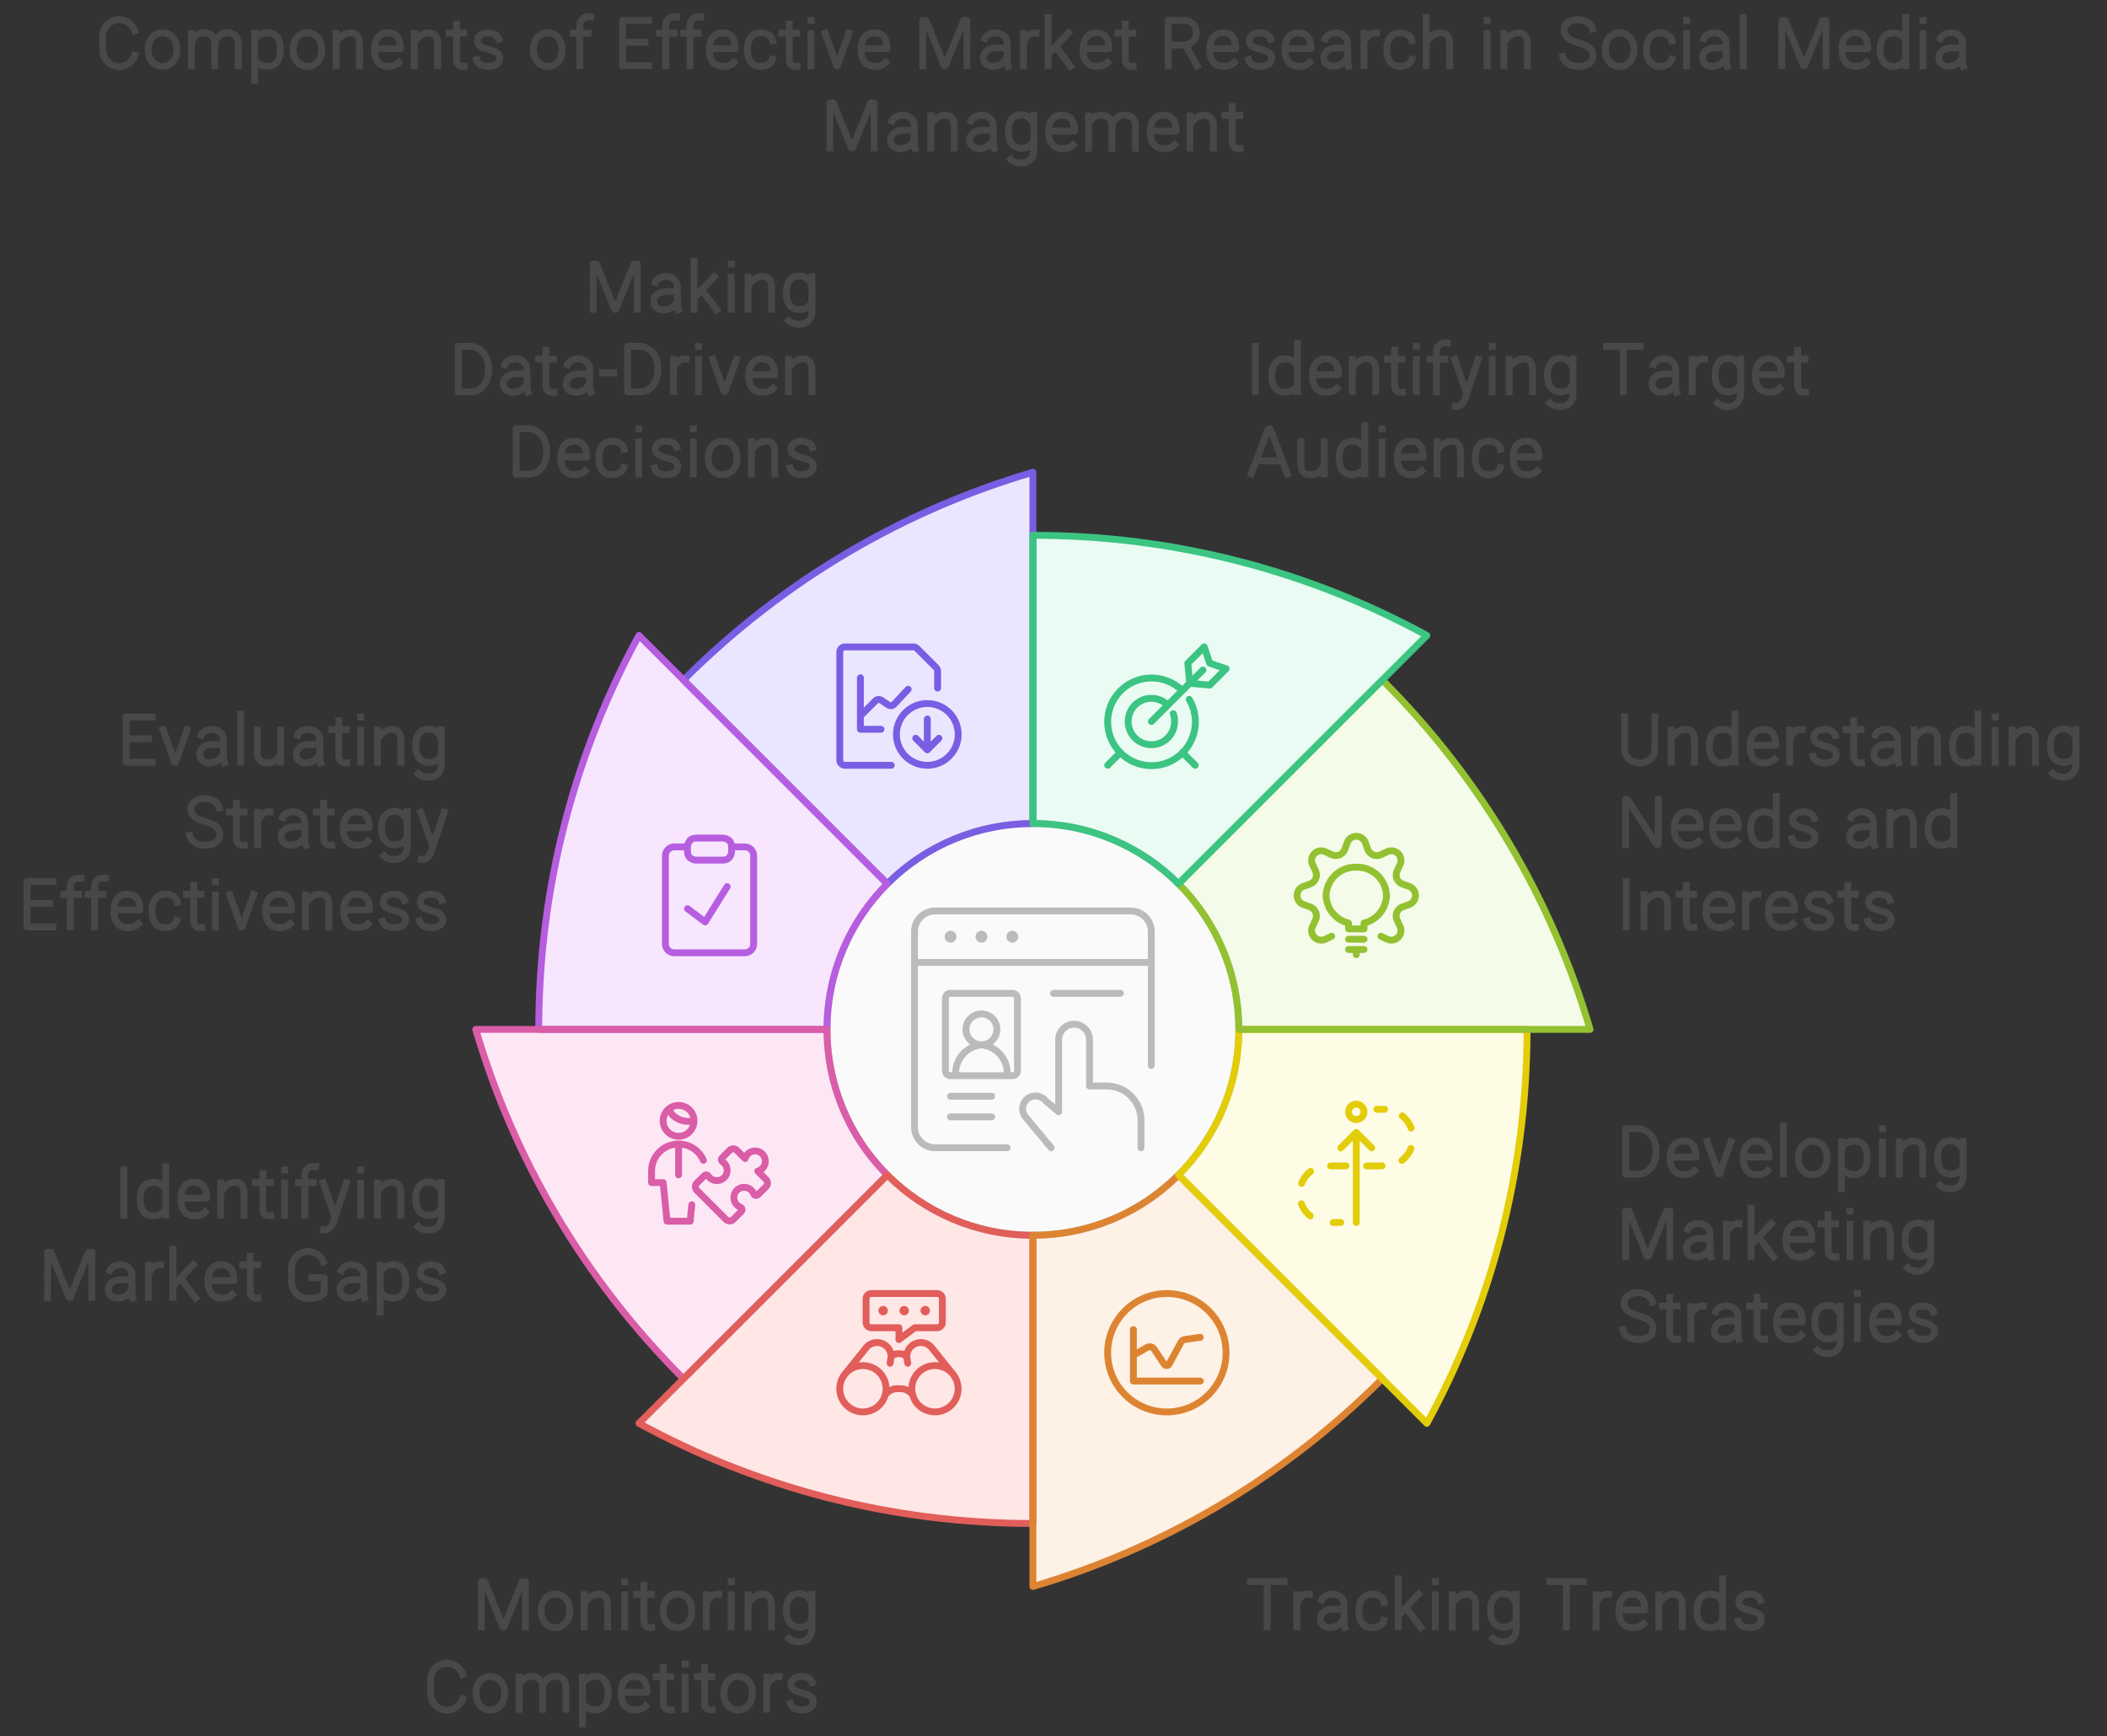 <?xml version="1.0" encoding="UTF-8" standalone="yes"?>
<svg xmlns="http://www.w3.org/2000/svg" xmlns:xlink="http://www.w3.org/1999/xlink" width="614" height="506" viewBox="0 0 614 506" style="fill:none;stroke:none;fill-rule:evenodd;clip-rule:evenodd;stroke-linecap:round;stroke-linejoin:round;stroke-miterlimit:1.5;" version="1.1">
  <rect x="0" y="0" width="614" height="506" fill="#333333" stroke="none"/>
  <g id="blend" style="mix-blend-mode:multiply">
    <g id="g-root-0.cr-big_cr_v4895q1l7e7t3-fill" data-item-order="-105443" data-item-id="0.cr-big_cr_v4895q1l7e7t3" data-item-class="Shape Stroke Fill ScenePart Indexed_0 ColorFillGray ColorStrokeGray" data-item-index="0" data-renderer-id="0" transform="translate(231, 230)">
      <g id="0.cr-big_cr_v4895q1l7e7t3-fill" stroke="none" fill="#fafafa">
        <g xmlns="http://www.w3.org/2000/svg">
          <path d="M 10 70C 10 103.137 36.863 130 70 130C 103.137 130 130 103.137 130 70C 130 36.863 103.137 10 70 10C 36.863 10 10 36.863 10 70"></path>
        </g>
      </g>
    </g>
    <g id="g-root-8.cu_sy_8vvsda1l7fm6f-fill" data-item-order="-105441" data-item-id="8.cu_sy_8vvsda1l7fm6f" data-item-class="ScenePart Indexed Fill Stroke" data-item-index="8" data-renderer-id="0" transform="translate(189.177, 127.639)">
      <g id="8.cu_sy_8vvsda1l7fm6f-fill" stroke="none" fill="#ebe6ff">
        <g xmlns="http://www.w3.org/2000/svg">
          <path d="M 69.397 129.939L 10 70.542C 39.407 41.134 74.547 20.954 111.823 10L 111.823 112.365C 96.468 112.365 81.112 118.223 69.397 129.939Z"></path>
        </g>
      </g>
    </g>
    <g id="g-root-7.cu_sy_1hitgta1l7e8em-fill" data-item-order="-105439" data-item-id="7.cu_sy_1hitgta1l7e8em" data-item-class="ScenePart Indexed Fill Stroke" data-item-index="7" data-renderer-id="0" transform="translate(147.002, 175.194)">
      <g id="7.cu_sy_1hitgta1l7e8em-fill" stroke="none" fill="#f7e6fe">
        <g xmlns="http://www.w3.org/2000/svg">
          <path d="M 94 124.809L 10 124.809C 10 83.221 20.578 44.103 39.191 10L 111.574 82.383C 100.716 93.241 94 108.241 94 124.809Z"></path>
        </g>
      </g>
    </g>
    <g id="g-root-6.cu_sy_hzmyqm1l7e7t1-fill" data-item-order="-105437" data-item-id="6.cu_sy_hzmyqm1l7e7t1" data-item-class="ScenePart Indexed Fill Stroke" data-item-index="6" data-renderer-id="0" transform="translate(128.637, 290.002)">
      <g id="6.cu_sy_hzmyqm1l7e7t1-fill" stroke="none" fill="#fee7f5">
        <g xmlns="http://www.w3.org/2000/svg">
          <path d="M 129.939 52.426L 70.542 111.823C 41.135 82.416 20.954 47.275 10 10L 112.365 10C 112.365 25.355 118.223 40.71 129.939 52.426Z"></path>
        </g>
      </g>
    </g>
    <g id="g-root-5.cu_sy_zqai5a1l7e8lo-fill" data-item-order="-105435" data-item-id="5.cu_sy_zqai5a1l7e8lo" data-item-class="ScenePart Indexed Fill Stroke" data-item-index="5" data-renderer-id="0" transform="translate(176.192, 332.426)">
      <g id="5.cu_sy_zqai5a1l7e8lo-fill" stroke="none" fill="#ffe7e6">
        <g xmlns="http://www.w3.org/2000/svg">
          <path d="M 124.809 27.574L 124.809 111.574C 83.221 111.574 44.104 100.996 10 82.383L 82.383 10C 93.241 20.858 108.241 27.574 124.809 27.574Z"></path>
        </g>
      </g>
    </g>
    <g id="g-root-4.cu_sy_hxrjha1l7e8sr-fill" data-item-order="-105433" data-item-id="4.cu_sy_hxrjha1l7e8sr" data-item-class="ScenePart Indexed Fill Stroke" data-item-index="4" data-renderer-id="0" transform="translate(291, 332.426)">
      <g id="4.cu_sy_hxrjha1l7e8sr-fill" stroke="none" fill="#fef2e6">
        <g xmlns="http://www.w3.org/2000/svg">
          <path d="M 52.427 10L 111.823 69.397C 82.416 98.804 47.276 118.985 10 129.939L 10 27.573C 25.355 27.573 40.711 21.715 52.427 10Z"></path>
        </g>
      </g>
    </g>
    <g id="g-root-3.cu_sy_1hfp3dq1l7e802-fill" data-item-order="-105431" data-item-id="3.cu_sy_1hfp3dq1l7e802" data-item-class="ScenePart Indexed Fill Stroke" data-item-index="3" data-renderer-id="0" transform="translate(333.425, 290)">
      <g id="3.cu_sy_1hfp3dq1l7e802-fill" stroke="none" fill="#fffce6">
        <g xmlns="http://www.w3.org/2000/svg">
          <path d="M 27.573 10L 111.574 10C 111.574 51.588 100.995 90.706 82.383 124.809L 10 52.426C 20.857 41.568 27.573 26.568 27.573 10Z"></path>
        </g>
      </g>
    </g>
    <g id="g-root-2.cu_sy_1heg57i1l7e5u1-fill" data-item-order="-105429" data-item-id="2.cu_sy_1heg57i1l7e5u1" data-item-class="ScenePart Indexed Fill Stroke" data-item-index="2" data-renderer-id="0" transform="translate(333.424, 188.178)">
      <g id="2.cu_sy_1heg57i1l7e5u1-fill" stroke="none" fill="#f5fbe9">
        <g xmlns="http://www.w3.org/2000/svg">
          <path d="M 10 69.397L 69.397 10C 98.804 39.408 118.985 74.548 129.939 111.823L 27.573 111.823C 27.573 96.468 21.716 81.113 10 69.397Z"></path>
        </g>
      </g>
    </g>
    <g id="g-root-1.cu_sy_mago661l7e7m0-fill" data-item-order="-105427" data-item-id="1.cu_sy_mago661l7e7m0" data-item-class="ScenePart Indexed Indexed_1 Fill Stroke" data-item-index="1" data-renderer-id="0" transform="translate(290.998, 146.003)">
      <g id="1.cu_sy_mago661l7e7m0-fill" stroke="none" fill="#e9fbf3">
        <g xmlns="http://www.w3.org/2000/svg">
          <path d="M 10 94L 10 10C 51.589 10 90.706 20.579 124.809 39.191L 52.427 111.574C 41.569 100.716 26.569 94 10 94Z"></path>
        </g>
      </g>
    </g>
    <g id="g-root-tx_evaluati_1lrrqzi1l7h0qy-fill" data-item-order="0" data-item-id="tx_evaluati_1lrrqzi1l7h0qy" data-item-class="Label Stroke SceneTarget Indexed" data-item-index="7" data-renderer-id="0" transform="translate(-9, 194)"></g>
    <g id="g-root-tx_understa_1hby8v21l7iex3-fill" data-item-order="0" data-item-id="tx_understa_1hby8v21l7iex3" data-item-class="Label Stroke SceneTarget Indexed" data-item-index="2" data-renderer-id="0" transform="translate(459, 194)"></g>
    <g id="g-root-chec_13z9hlq1l74c1s-fill" data-item-order="0" data-item-id="chec_13z9hlq1l74c1s" data-item-class="Icon Stroke SceneTarget Indexed InsideFill InsideColorFill" data-item-index="7" data-renderer-id="0" transform="translate(178.767, 232.961)"></g>
    <g id="g-root-2_18lbqla1l74cue-fill" data-item-order="0" data-item-id="2_18lbqla1l74cue" data-item-class="Icon Stroke SceneTarget Indexed Indexed_1 InsideFill InsideColorFill" data-item-index="1" data-renderer-id="0" transform="translate(312.04, 177.767)"></g>
    <g id="g-root-1_4mbqe61l74c99-fill" data-item-order="0" data-item-id="1_4mbqe61l74c99" data-item-class="Icon Stroke SceneTarget Indexed InsideFill InsideColorFill" data-item-index="2" data-renderer-id="0" transform="translate(367.238, 232.972)"></g>
    <g id="g-root-clic_93e6ou1l73092-fill" data-item-order="0" data-item-id="clic_93e6ou1l73092" data-item-class="Icon Stroke SceneTarget InsideFill InsideGrayFill ColorFillGray ColorStrokeGray" data-item-index="0" data-renderer-id="0" transform="translate(255, 253.996)"></g>
    <g id="g-root-down_147dnq61l72yh3-fill" data-item-order="0" data-item-id="down_147dnq61l72yh3" data-item-class="Icon Stroke SceneTarget Indexed InsideFill InsideColorFill" data-item-index="8" data-renderer-id="0" transform="translate(233.972, 177.762)"></g>
    <g id="g-root-puzz_m9uwda1l74cnd-fill" data-item-order="0" data-item-id="puzz_m9uwda1l74cnd" data-item-class="Icon Stroke SceneTarget Indexed InsideFill InsideColorFill" data-item-index="6" data-renderer-id="0" transform="translate(178.762, 311.028)"></g>
    <g id="g-root-path_1hf3bku1l74d1g-fill" data-item-order="0" data-item-id="path_1hf3bku1l74d1g" data-item-class="Icon Stroke SceneTarget Indexed InsideFill InsideColorFill" data-item-index="3" data-renderer-id="0" transform="translate(367.233, 311.04)"></g>
    <g id="g-root-tx_identify_v7cmla1l7gzr7-fill" data-item-order="0" data-item-id="tx_identify_v7cmla1l7gzr7" data-item-class="Label Stroke SceneTarget Indexed" data-item-index="6" data-renderer-id="0" transform="translate(-9, 326)"></g>
    <g id="g-root-tx_developi_mgpf1a1l7gzym-fill" data-item-order="0" data-item-id="tx_developi_mgpf1a1l7gzym" data-item-class="Label Stroke SceneTarget Indexed" data-item-index="3" data-renderer-id="0" transform="translate(459, 314)"></g>
    <g id="g-root-tx_tracking_1qdtzz21l7h1jh-fill" data-item-order="0" data-item-id="tx_tracking_1qdtzz21l7h1jh" data-item-class="Label Stroke SceneTarget Indexed" data-item-index="4" data-renderer-id="0" transform="translate(351, 446)"></g>
    <g id="g-root-tx_makingda_18n6gke1l7fncx-fill" data-item-order="0" data-item-id="tx_makingda_18n6gke1l7fncx" data-item-class="Label Stroke SceneTarget Indexed" data-item-index="8" data-renderer-id="0" transform="translate(111, 62)"></g>
    <g id="g-root-bino_1cxee721l74ete-fill" data-item-order="0" data-item-id="bino_1cxee721l74ete" data-item-class="Icon Stroke SceneTarget Indexed InsideFill InsideColorFill" data-item-index="5" data-renderer-id="0" transform="translate(233.96, 366.233)"></g>
    <g id="g-root-line_dg3bdq1l74cgb-fill" data-item-order="0" data-item-id="line_dg3bdq1l74cgb" data-item-class="Icon Stroke SceneTarget Indexed InsideFill InsideColorFill" data-item-index="4" data-renderer-id="0" transform="translate(312.028, 366.238)"></g>
    <g id="g-root-tx_monitori_dhy1cu1l7h0cs-fill" data-item-order="0" data-item-id="tx_monitori_dhy1cu1l7h0cs" data-item-class="Label Stroke SceneTarget Indexed" data-item-index="5" data-renderer-id="0" transform="translate(111, 446)"></g>
    <g id="g-root-tx_componen_1hapaou1l7flzc-fill" data-item-order="0" data-item-id="tx_componen_1hapaou1l7flzc" data-item-class="Label Stroke SceneTarget SceneTitle" data-item-index="none" data-renderer-id="0" transform="translate(15, -9)"></g>
    <g id="g-root-tx_identify_dg2m3i1l7ifi8-fill" data-item-order="0" data-item-id="tx_identify_dg2m3i1l7ifi8" data-item-class="Label Stroke SceneTarget Indexed Indexed_1" data-item-index="1" data-renderer-id="0" transform="translate(351, 86)"></g>
    <g id="g-root-0.cr-big_cr_v4895q1l7e7t3-stroke" data-item-order="-105443" data-item-id="0.cr-big_cr_v4895q1l7e7t3" data-item-class="Shape Stroke Fill ScenePart Indexed_0 ColorFillGray ColorStrokeGray" data-item-index="0" data-renderer-id="0" transform="translate(231, 230)">
      <g id="0.cr-big_cr_v4895q1l7e7t3-stroke" fill="none" stroke-linecap="round" stroke-linejoin="round" stroke-miterlimit="1.5" stroke="#bbbbbb" stroke-width="2">
        <g xmlns="http://www.w3.org/2000/svg">
          <path d="M 10 70C 10 103.137 36.863 130 70 130C 103.137 130 130 103.137 130 70C 130 36.863 103.137 10 70 10C 36.863 10 10 36.863 10 70"></path>
        </g>
      </g>
    </g>
    <g id="g-root-8.cu_sy_8vvsda1l7fm6f-stroke" data-item-order="-105441" data-item-id="8.cu_sy_8vvsda1l7fm6f" data-item-class="ScenePart Indexed Fill Stroke" data-item-index="8" data-renderer-id="0" transform="translate(189.177, 127.639)">
      <g id="8.cu_sy_8vvsda1l7fm6f-stroke" fill="none" stroke-linecap="round" stroke-linejoin="round" stroke-miterlimit="1.5" stroke="#795ee3" stroke-width="2">
        <g xmlns="http://www.w3.org/2000/svg">
          <path d="M 69.397 129.939L 10 70.542C 39.407 41.134 74.547 20.954 111.823 10L 111.823 112.365C 96.468 112.365 81.112 118.223 69.397 129.939Z"></path>
        </g>
      </g>
    </g>
    <g id="g-root-7.cu_sy_1hitgta1l7e8em-stroke" data-item-order="-105439" data-item-id="7.cu_sy_1hitgta1l7e8em" data-item-class="ScenePart Indexed Fill Stroke" data-item-index="7" data-renderer-id="0" transform="translate(147.002, 175.194)">
      <g id="7.cu_sy_1hitgta1l7e8em-stroke" fill="none" stroke-linecap="round" stroke-linejoin="round" stroke-miterlimit="1.5" stroke="#b65edf" stroke-width="2">
        <g xmlns="http://www.w3.org/2000/svg">
          <path d="M 94 124.809L 10 124.809C 10 83.221 20.578 44.103 39.191 10L 111.573 82.383C 100.716 93.241 94 108.241 94 124.809Z"></path>
        </g>
      </g>
    </g>
    <g id="g-root-6.cu_sy_hzmyqm1l7e7t1-stroke" data-item-order="-105437" data-item-id="6.cu_sy_hzmyqm1l7e7t1" data-item-class="ScenePart Indexed Fill Stroke" data-item-index="6" data-renderer-id="0" transform="translate(128.637, 290.002)">
      <g id="6.cu_sy_hzmyqm1l7e7t1-stroke" fill="none" stroke-linecap="round" stroke-linejoin="round" stroke-miterlimit="1.5" stroke="#da5da8" stroke-width="2">
        <g xmlns="http://www.w3.org/2000/svg">
          <path d="M 129.939 52.426L 70.542 111.823C 41.135 82.416 20.954 47.275 10 10L 112.365 10C 112.365 25.355 118.223 40.71 129.939 52.426Z"></path>
        </g>
      </g>
    </g>
    <g id="g-root-5.cu_sy_zqai5a1l7e8lo-stroke" data-item-order="-105435" data-item-id="5.cu_sy_zqai5a1l7e8lo" data-item-class="ScenePart Indexed Fill Stroke" data-item-index="5" data-renderer-id="0" transform="translate(176.192, 332.426)">
      <g id="5.cu_sy_zqai5a1l7e8lo-stroke" fill="none" stroke-linecap="round" stroke-linejoin="round" stroke-miterlimit="1.5" stroke="#e15e5a" stroke-width="2">
        <g xmlns="http://www.w3.org/2000/svg">
          <path d="M 124.81 27.574L 124.81 111.574C 83.221 111.574 44.104 100.996 10 82.383L 82.383 10C 93.241 20.858 108.241 27.574 124.81 27.574Z"></path>
        </g>
      </g>
    </g>
    <g id="g-root-4.cu_sy_hxrjha1l7e8sr-stroke" data-item-order="-105433" data-item-id="4.cu_sy_hxrjha1l7e8sr" data-item-class="ScenePart Indexed Fill Stroke" data-item-index="4" data-renderer-id="0" transform="translate(291, 332.426)">
      <g id="4.cu_sy_hxrjha1l7e8sr-stroke" fill="none" stroke-linecap="round" stroke-linejoin="round" stroke-miterlimit="1.5" stroke="#dd8433" stroke-width="2">
        <g xmlns="http://www.w3.org/2000/svg">
          <path d="M 52.427 10L 111.824 69.397C 82.416 98.804 47.276 118.985 10 129.938L 10 27.573C 25.355 27.573 40.711 21.715 52.427 10Z"></path>
        </g>
      </g>
    </g>
    <g id="g-root-3.cu_sy_1hfp3dq1l7e802-stroke" data-item-order="-105431" data-item-id="3.cu_sy_1hfp3dq1l7e802" data-item-class="ScenePart Indexed Fill Stroke" data-item-index="3" data-renderer-id="0" transform="translate(333.425, 290)">
      <g id="3.cu_sy_1hfp3dq1l7e802-stroke" fill="none" stroke-linecap="round" stroke-linejoin="round" stroke-miterlimit="1.5" stroke="#e3cd09" stroke-width="2">
        <g xmlns="http://www.w3.org/2000/svg">
          <path d="M 27.573 10L 111.573 10C 111.573 51.588 100.995 90.706 82.383 124.809L 10 52.426C 20.857 41.568 27.573 26.568 27.573 10Z"></path>
        </g>
      </g>
    </g>
    <g id="g-root-2.cu_sy_1heg57i1l7e5u1-stroke" data-item-order="-105429" data-item-id="2.cu_sy_1heg57i1l7e5u1" data-item-class="ScenePart Indexed Fill Stroke" data-item-index="2" data-renderer-id="0" transform="translate(333.424, 188.178)">
      <g id="2.cu_sy_1heg57i1l7e5u1-stroke" fill="none" stroke-linecap="round" stroke-linejoin="round" stroke-miterlimit="1.5" stroke="#93c131" stroke-width="2">
        <g xmlns="http://www.w3.org/2000/svg">
          <path d="M 10 69.397L 69.397 10C 98.804 39.408 118.985 74.548 129.938 111.824L 27.573 111.824C 27.573 96.468 21.716 81.113 10 69.397Z"></path>
        </g>
      </g>
    </g>
    <g id="g-root-1.cu_sy_mago661l7e7m0-stroke" data-item-order="-105427" data-item-id="1.cu_sy_mago661l7e7m0" data-item-class="ScenePart Indexed Indexed_1 Fill Stroke" data-item-index="1" data-renderer-id="0" transform="translate(290.998, 146.003)">
      <g id="1.cu_sy_mago661l7e7m0-stroke" fill="none" stroke-linecap="round" stroke-linejoin="round" stroke-miterlimit="1.5" stroke="#3bc482" stroke-width="2">
        <g xmlns="http://www.w3.org/2000/svg">
          <path d="M 10 94L 10 10C 51.589 10 90.706 20.579 124.81 39.191L 52.427 111.574C 41.569 100.716 26.569 94 10 94Z"></path>
        </g>
      </g>
    </g>
    <g id="g-root-tx_evaluati_1lrrqzi1l7h0qy-stroke" data-item-order="0" data-item-id="tx_evaluati_1lrrqzi1l7h0qy" data-item-class="Label Stroke SceneTarget Indexed" data-item-index="7" data-renderer-id="0" transform="translate(-9, 194)">
      <g id="tx_evaluati_1lrrqzi1l7h0qy-stroke" fill="none" stroke-linecap="square" stroke-linejoin="miter" stroke-miterlimit="4" stroke="#484848" stroke-width="2">
        <g xmlns="http://www.w3.org/2000/svg">
          <path d="M 53.317 28.137L 45.754 28.142L 45.754 14.95C 46.702 14.95 51.876 14.95 53.276 14.95M 52.264 21.297L 46.218 21.297M 63.513 18.691L 60.143 28.119L 59.942 28.119L 56.538 18.691M 67.628 20.246C 67.992 19.28 69.408 18.567 70.748 18.567C 72.602 18.567 74.104 19.88 74.104 21.499L 74.11 22.957L 74.11 25.571C 74.11 26.614 74.085 27.353 74.386 28.278M 73.73 22.957L 71.002 22.957C 68.499 22.957 67.199 24.343 67.199 25.837C 67.199 27.331 68.437 28.341 70.053 28.341C 72.035 28.341 73.661 26.888 74.061 25.732M 79.076 14.125L 79.076 28.126M 90.797 28.115L 90.796 18.767M 83.962 18.767L 83.962 24.821C 83.962 25.533 83.867 28.096 86.249 28.308C 88.34 28.493 89.613 27.653 90.315 26.47M 95.718 20.246C 96.082 19.28 97.498 18.567 98.838 18.567C 100.692 18.567 102.194 19.88 102.194 21.499L 102.2 22.957L 102.2 25.571C 102.2 26.614 102.175 27.353 102.477 28.278M 101.82 22.957L 99.092 22.957C 96.589 22.957 95.289 24.343 95.289 25.837C 95.289 27.331 96.527 28.341 98.143 28.341C 100.125 28.341 101.751 26.888 102.151 25.732M 109.999 28.326C 108.59 28.465 107.732 27.732 107.732 26.387L 107.732 16.081M 109.882 18.642L 108.118 18.642M 105.622 18.642L 107.355 18.642M 114.088 14.971L 114.112 14.971M 114.072 18.804L 114.072 28.145M 118.999 18.78L 118.999 28.128M 125.833 28.128L 125.833 22.074C 125.833 21.362 125.929 18.79 123.546 18.587C 121.788 18.437 120.099 19.562 119.323 20.956M 137.619 18.652L 137.619 28.654C 137.619 33.351 132.326 33.001 130.891 31.47M 137.285 26.573C 136.605 27.661 135.381 28.214 134.095 28.214C 131.914 28.214 130.157 26.903 130.157 23.331C 130.157 19.76 131.808 18.449 133.99 18.449C 135.258 18.449 136.563 19.129 137.285 20.502M 72.946 41.457C 72.515 39.893 70.895 38.732 68.806 38.732C 66.358 38.732 64.657 39.931 64.657 41.754C 64.657 43.724 66.121 44.685 68.625 45.406C 70.822 46.045 73.06 46.813 73.06 49.288C 73.06 50.951 71.747 52.346 68.69 52.346C 66.218 52.346 64.637 51.106 64.273 49.483M 80.189 52.326C 78.78 52.465 77.922 51.732 77.922 50.387L 77.922 40.081M 80.072 42.642L 78.308 42.642M 75.812 42.642L 77.545 42.642M 87.705 42.609C 86.324 42.419 85.076 43.319 84.434 44.619M 84.079 42.773L 84.079 52.123M 91.328 44.246C 91.692 43.28 93.108 42.567 94.448 42.567C 96.302 42.567 97.804 43.88 97.804 45.499L 97.81 46.957L 97.81 49.571C 97.81 50.614 97.785 51.353 98.087 52.278M 97.43 46.957L 94.702 46.957C 92.199 46.957 90.899 48.343 90.899 49.837C 90.899 51.332 92.137 52.341 93.753 52.341C 95.735 52.341 97.361 50.888 97.761 49.732M 105.609 52.326C 104.2 52.465 103.342 51.732 103.342 50.387L 103.342 40.081M 105.492 42.642L 103.728 42.642M 101.232 42.642L 102.965 42.642M 116.167 51.218C 115.194 52.155 114.169 52.339 112.984 52.339C 110.915 52.339 109.051 51.028 109.051 47.456C 109.051 43.884 110.861 42.573 112.93 42.573C 114.998 42.573 116.602 43.63 116.602 47.201L 109.382 47.201M 127.659 42.652L 127.659 52.654C 127.659 57.351 122.366 57.001 120.931 55.47M 127.325 50.573C 126.645 51.661 125.421 52.214 124.135 52.214C 121.954 52.214 120.197 50.903 120.197 47.331C 120.197 43.76 121.848 42.449 124.03 42.449C 125.298 42.449 126.603 43.129 127.325 44.502M 131.769 56.437C 133.323 56.683 134.245 55.233 134.602 54.286L 138.453 42.691M 131.593 42.691L 134.934 52.1M 24.458 76.137L 16.894 76.142L 16.894 62.95C 17.842 62.95 23.016 62.95 24.416 62.95M 23.404 69.297L 17.358 69.297M 32.614 61.926C 32.446 61.908 32.165 61.907 32.037 61.907C 30.458 61.907 29.46 63.035 29.46 64.425L 29.46 76.129M 31.885 66.664L 29.796 66.664M 27.608 66.664L 29.134 66.664M 39.694 61.926C 39.526 61.908 39.245 61.907 39.118 61.907C 37.538 61.907 36.54 63.035 36.54 64.425L 36.54 76.129M 38.965 66.664L 36.876 66.664M 34.688 66.664L 36.214 66.664M 49.307 75.218C 48.334 76.155 47.309 76.339 46.124 76.339C 44.055 76.339 42.192 75.028 42.192 71.456C 42.192 67.884 44.001 66.573 46.07 66.573C 48.138 66.573 49.742 67.63 49.742 71.201L 42.522 71.201M 60.602 74.254C 60.23 75.649 58.662 76.339 57.193 76.339C 55.056 76.339 53.29 75.028 53.29 71.456C 53.29 67.884 55.159 66.573 57.297 66.573C 58.804 66.573 60.454 67.41 60.687 68.915M 67.739 76.326C 66.33 76.465 65.472 75.732 65.472 74.387L 65.472 64.081M 67.622 66.642L 65.858 66.642M 63.362 66.642L 65.095 66.642M 71.828 62.971L 71.852 62.971M 71.812 66.804L 71.812 76.145M 82.893 66.691L 79.523 76.119L 79.322 76.119L 75.918 66.691M 93.537 75.218C 92.564 76.155 91.539 76.339 90.354 76.339C 88.285 76.339 86.422 75.028 86.422 71.456C 86.422 67.884 88.231 66.573 90.3 66.573C 92.368 66.573 93.972 67.63 93.972 71.201L 86.752 71.201M 98.019 66.78L 98.019 76.128M 104.853 76.128L 104.853 70.074C 104.853 69.362 104.949 66.79 102.566 66.587C 100.808 66.437 99.119 67.562 98.343 68.956M 116.277 75.218C 115.304 76.155 114.279 76.339 113.094 76.339C 111.025 76.339 109.162 75.028 109.162 71.456C 109.162 67.884 110.971 66.573 113.04 66.573C 115.108 66.573 116.712 67.63 116.712 71.201L 109.492 71.201M 126.918 68.381C 126.622 67.404 125.468 66.584 123.858 66.584C 121.97 66.584 120.75 67.447 120.659 68.751C 120.554 70.246 121.788 70.822 123.718 71.339C 125.412 71.797 127.355 72.277 127.201 74.122C 127.102 75.311 126.125 76.346 123.768 76.346C 121.862 76.346 120.785 75.53 120.45 74.424M 137.728 68.381C 137.432 67.404 136.278 66.584 134.668 66.584C 132.78 66.584 131.56 67.447 131.469 68.751C 131.364 70.246 132.598 70.822 134.528 71.339C 136.222 71.797 138.165 72.277 138.011 74.122C 137.912 75.311 136.935 76.346 134.578 76.346C 132.672 76.346 131.595 75.53 131.26 74.424"></path>
        </g>
      </g>
    </g>
    <g id="g-root-tx_understa_1hby8v21l7iex3-stroke" data-item-order="0" data-item-id="tx_understa_1hby8v21l7iex3" data-item-class="Label Stroke SceneTarget Indexed" data-item-index="2" data-renderer-id="0" transform="translate(459, 194)">
      <g id="tx_understa_1hby8v21l7iex3-stroke" fill="none" stroke-linecap="square" stroke-linejoin="miter" stroke-miterlimit="4" stroke="#484848" stroke-width="2">
        <g xmlns="http://www.w3.org/2000/svg">
          <path d="M 14.399 14.947L 14.399 24.478C 14.399 26.611 16.379 28.34 18.821 28.34C 21.263 28.34 23.242 26.611 23.242 24.478L 23.242 14.947M 27.969 18.78L 27.969 28.128M 34.803 28.128L 34.803 22.074C 34.803 21.362 34.899 18.79 32.516 18.587C 30.758 18.437 29.069 19.562 28.293 20.956M 46.58 28.124L 46.58 14.123M 46.22 26.773C 45.358 27.871 44.26 28.34 42.95 28.34C 40.769 28.34 39.117 27.029 39.117 23.458C 39.117 19.886 40.874 18.575 43.056 18.575C 44.325 18.575 45.535 19.114 46.22 20.175M 58.077 27.218C 57.104 28.155 56.079 28.339 54.894 28.339C 52.825 28.339 50.962 27.028 50.962 23.456C 50.962 19.884 52.771 18.573 54.84 18.573C 56.908 18.573 58.512 19.63 58.512 23.201L 51.292 23.201M 66.165 18.609C 64.784 18.419 63.536 19.319 62.894 20.619M 62.539 18.773L 62.539 28.123M 75.828 20.381C 75.532 19.404 74.378 18.584 72.768 18.584C 70.88 18.584 69.66 19.447 69.569 20.751C 69.464 22.246 70.698 22.822 72.628 23.339C 74.322 23.797 76.265 24.277 76.111 26.122C 76.012 27.31 75.035 28.346 72.678 28.346C 70.772 28.346 69.695 27.53 69.36 26.424M 83.449 28.326C 82.04 28.465 81.182 27.732 81.182 26.387L 81.182 16.081M 83.332 18.642L 81.568 18.642M 79.072 18.642L 80.805 18.642M 87.478 20.246C 87.842 19.28 89.258 18.567 90.598 18.567C 92.452 18.567 93.954 19.88 93.954 21.499L 93.96 22.957L 93.96 25.571C 93.96 26.614 93.935 27.353 94.237 28.278M 93.58 22.957L 90.852 22.957C 88.349 22.957 87.049 24.343 87.049 25.837C 87.049 27.331 88.287 28.341 89.903 28.341C 91.885 28.341 93.511 26.888 93.911 25.732M 98.789 18.78L 98.789 28.128M 105.623 28.128L 105.623 22.074C 105.623 21.362 105.719 18.79 103.336 18.587C 101.578 18.437 99.889 19.562 99.113 20.956M 117.4 28.124L 117.4 14.123M 117.04 26.773C 116.178 27.871 115.08 28.34 113.77 28.34C 111.589 28.34 109.937 27.029 109.937 23.458C 109.937 19.886 111.694 18.575 113.876 18.575C 115.145 18.575 116.355 19.114 117.04 20.175M 122.428 14.971L 122.452 14.971M 122.412 18.804L 122.412 28.145M 127.339 18.78L 127.339 28.128M 134.173 28.128L 134.173 22.074C 134.173 21.362 134.269 18.79 131.886 18.587C 130.128 18.437 128.439 19.562 127.663 20.956M 145.959 18.652L 145.959 28.654C 145.959 33.351 140.666 33.001 139.231 31.47M 145.625 26.573C 144.945 27.661 143.721 28.214 142.435 28.214C 140.254 28.214 138.497 26.903 138.497 23.331C 138.497 19.76 140.148 18.449 142.33 18.449C 143.598 18.449 144.903 19.129 145.625 20.502M 14.726 52.116L 14.724 38.98L 15.216 38.979L 23.77 52.117L 24.243 52.117L 24.243 38.979M 36.037 51.218C 35.064 52.155 34.039 52.339 32.854 52.339C 30.785 52.339 28.921 51.028 28.921 47.456C 28.921 43.884 30.731 42.573 32.8 42.573C 34.868 42.573 36.472 43.63 36.472 47.201L 29.252 47.201M 47.167 51.218C 46.194 52.155 45.169 52.339 43.984 52.339C 41.915 52.339 40.051 51.028 40.051 47.456C 40.051 43.884 41.861 42.573 43.93 42.573C 45.998 42.573 47.602 43.63 47.602 47.201L 40.382 47.201M 58.65 52.124L 58.65 38.123M 58.29 50.773C 57.428 51.871 56.33 52.34 55.02 52.34C 52.839 52.34 51.187 51.029 51.187 47.458C 51.187 43.886 52.944 42.575 55.126 42.575C 56.395 42.575 57.605 43.114 58.29 44.175M 69.658 44.381C 69.362 43.404 68.208 42.584 66.598 42.584C 64.71 42.584 63.49 43.447 63.399 44.751C 63.294 46.246 64.528 46.822 66.458 47.339C 68.152 47.797 70.095 48.277 69.941 50.122C 69.842 51.311 68.865 52.346 66.508 52.346C 64.602 52.346 63.525 51.53 63.19 50.424M 80.428 44.246C 80.792 43.28 82.208 42.567 83.548 42.567C 85.402 42.567 86.904 43.88 86.904 45.499L 86.91 46.957L 86.91 49.571C 86.91 50.614 86.885 51.353 87.187 52.278M 86.53 46.957L 83.802 46.957C 81.299 46.957 79.999 48.343 79.999 49.837C 79.999 51.332 81.237 52.341 82.853 52.341C 84.835 52.341 86.461 50.888 86.861 49.732M 91.739 42.78L 91.739 52.128M 98.573 52.128L 98.573 46.074C 98.573 45.362 98.669 42.79 96.286 42.587C 94.528 42.437 92.839 43.562 92.063 44.956M 110.35 52.124L 110.35 38.123M 109.99 50.773C 109.128 51.871 108.03 52.34 106.72 52.34C 104.539 52.34 102.887 51.029 102.887 47.458C 102.887 43.886 104.644 42.575 106.826 42.575C 108.095 42.575 109.305 43.114 109.99 44.175M 14.865 62.938L 14.865 76.127M 20.089 66.78L 20.089 76.128M 26.923 76.128L 26.923 70.074C 26.923 69.362 27.019 66.79 24.636 66.587C 22.878 66.437 21.189 67.562 20.413 68.956M 34.669 76.326C 33.26 76.465 32.402 75.732 32.402 74.387L 32.402 64.081M 34.552 66.642L 32.788 66.642M 30.292 66.642L 32.025 66.642M 45.227 75.218C 44.254 76.155 43.229 76.339 42.044 76.339C 39.975 76.339 38.112 75.028 38.112 71.456C 38.112 67.884 39.921 66.573 41.99 66.573C 44.058 66.573 45.662 67.63 45.662 71.201L 38.442 71.201M 53.315 66.609C 51.934 66.419 50.686 67.319 50.044 68.619M 49.689 66.773L 49.689 76.123M 63.467 75.218C 62.494 76.155 61.469 76.339 60.284 76.339C 58.215 76.339 56.352 75.028 56.352 71.456C 56.352 67.884 58.161 66.573 60.23 66.573C 62.298 66.573 63.902 67.63 63.902 71.201L 56.682 71.201M 74.108 68.381C 73.812 67.404 72.658 66.584 71.048 66.584C 69.16 66.584 67.94 67.447 67.849 68.751C 67.744 70.246 68.978 70.822 70.908 71.339C 72.602 71.797 74.545 72.277 74.391 74.122C 74.292 75.311 73.315 76.346 70.958 76.346C 69.052 76.346 67.975 75.53 67.64 74.424M 81.729 76.326C 80.32 76.465 79.462 75.732 79.462 74.387L 79.462 64.081M 81.612 66.642L 79.848 66.642M 77.352 66.642L 79.085 66.642M 91.798 68.381C 91.502 67.404 90.348 66.584 88.738 66.584C 86.85 66.584 85.63 67.447 85.539 68.751C 85.434 70.246 86.668 70.822 88.598 71.339C 90.292 71.797 92.235 72.277 92.081 74.122C 91.982 75.311 91.005 76.346 88.648 76.346C 86.742 76.346 85.665 75.53 85.33 74.424"></path>
        </g>
      </g>
    </g>
    <g id="g-root-chec_13z9hlq1l74c1s-stroke" data-item-order="0" data-item-id="chec_13z9hlq1l74c1s" data-item-class="Icon Stroke SceneTarget Indexed InsideFill InsideColorFill" data-item-index="7" data-renderer-id="0" transform="translate(178.767, 232.961)">
      <g id="chec_13z9hlq1l74c1s-stroke" fill="none" stroke-linecap="round" stroke-linejoin="round" stroke-miterlimit="1.5" stroke="#b65edf" stroke-width="2">
        <g xmlns="http://www.w3.org/2000/svg">
          <path d="M 34.429 13.857L 38.286 13.857C 39.706 13.857 40.857 15.008 40.857 16.429L 40.857 42.143C 40.857 43.563 39.706 44.714 38.286 44.714L 17.714 44.714C 16.294 44.714 15.143 43.563 15.143 42.143L 15.143 16.429C 15.143 15.008 16.294 13.857 17.714 13.857L 21.571 13.857M 24.143 11.286L 31.857 11.286C 31.857 11.286 34.429 11.286 34.429 13.857L 34.429 15.143C 34.429 15.143 34.429 17.714 31.857 17.714L 24.143 17.714C 24.143 17.714 21.571 17.714 21.571 15.143L 21.571 13.857C 21.571 13.857 21.571 11.286 24.143 11.286M 21.571 31.857L 26.714 35.714L 33.143 25.429"></path>
        </g>
      </g>
    </g>
    <g id="g-root-2_18lbqla1l74cue-stroke" data-item-order="0" data-item-id="2_18lbqla1l74cue" data-item-class="Icon Stroke SceneTarget Indexed Indexed_1 InsideFill InsideColorFill" data-item-index="1" data-renderer-id="0" transform="translate(312.04, 177.767)">
      <g id="2_18lbqla1l74cue-stroke" fill="none" stroke-linecap="round" stroke-linejoin="round" stroke-miterlimit="1.5" stroke="#3bc482" stroke-width="2">
        <g xmlns="http://www.w3.org/2000/svg">
          <path d="M 29.86 30.235C 30.12 30.962 30.252 31.728 30.25 32.5C 30.256 35.729 27.979 38.512 24.813 39.145C 21.647 39.779 18.475 38.088 17.237 35.106C 15.999 32.124 17.041 28.683 19.725 26.888C 22.409 25.094 25.988 25.446 28.27 27.73M 34.51 26.065C 37.958 31.858 36.313 39.333 30.752 43.143C 25.191 46.954 17.626 45.79 13.468 40.484C 9.31 35.178 9.989 27.554 15.019 23.066C 20.048 18.577 27.699 18.767 32.5 23.5M 10.75 45.25L 14.485 41.515M 32.515 41.515L 36.25 45.25M 34.645 21.355L 34.105 15.52L 38.875 10.75L 40.48 15.52L 45.25 17.125L 40.48 21.895L 34.645 21.355ZM 38.5 17.5L 23.5 32.5"></path>
        </g>
      </g>
    </g>
    <g id="g-root-1_4mbqe61l74c99-stroke" data-item-order="0" data-item-id="1_4mbqe61l74c99" data-item-class="Icon Stroke SceneTarget Indexed InsideFill InsideColorFill" data-item-index="2" data-renderer-id="0" transform="translate(367.238, 232.972)">
      <g id="1_4mbqe61l74c99-stroke" fill="none" stroke-linecap="round" stroke-linejoin="round" stroke-miterlimit="1.5" stroke="#93c131" stroke-width="2">
        <g xmlns="http://www.w3.org/2000/svg">
          <path d="M 25.75 40.75L 30.25 40.75M 25.75 43.75L 30.25 43.75M 28 43.75L 28 45.25M 36.803 28.066C 36.665 23.34 32.726 19.62 28 19.75C 23.274 19.619 19.335 23.34 19.196 28.066C 19.357 31.891 22.03 35.147 25.75 36.05L 25.75 37.75L 30.25 37.75L 30.25 36.05C 33.97 35.147 36.643 31.891 36.803 28.066ZM 20.818 39.884L 19 40.75C 17.924 41.266 16.64 41.046 15.797 40.203C 14.954 39.36 14.734 38.076 15.25 37L 16.114 35.181C 16.456 34.462 16.477 33.632 16.173 32.897C 15.868 32.162 15.266 31.59 14.516 31.324L 12.619 30.649C 11.497 30.251 10.747 29.189 10.747 27.999C 10.747 26.808 11.497 25.746 12.619 25.348L 14.516 24.673C 15.266 24.407 15.868 23.836 16.173 23.101C 16.478 22.366 16.457 21.537 16.115 20.818L 15.25 19C 14.734 17.924 14.954 16.64 15.797 15.797C 16.64 14.954 17.924 14.734 19 15.25L 20.819 16.114C 21.538 16.455 22.367 16.477 23.102 16.172C 23.836 15.868 24.408 15.267 24.674 14.518L 25.349 12.62C 25.748 11.498 26.809 10.749 28 10.749C 29.191 10.749 30.252 11.498 30.651 12.621L 31.326 14.518C 31.592 15.268 32.163 15.87 32.899 16.174C 33.634 16.479 34.463 16.457 35.182 16.115L 37 15.25C 38.076 14.734 39.36 14.954 40.203 15.797C 41.046 16.64 41.266 17.924 40.75 19L 39.886 20.819C 39.544 21.538 39.523 22.368 39.827 23.103C 40.132 23.838 40.734 24.41 41.483 24.676L 43.381 25.351C 44.503 25.749 45.253 26.811 45.253 28.002C 45.253 29.192 44.503 30.254 43.381 30.652L 41.484 31.327C 40.734 31.593 40.132 32.165 39.827 32.9C 39.523 33.635 39.544 34.465 39.886 35.183L 40.75 37C 41.266 38.076 41.046 39.36 40.203 40.203C 39.36 41.046 38.076 41.266 37 40.75L 35.181 39.886"></path>
        </g>
      </g>
    </g>
    <g id="g-root-clic_93e6ou1l73092-stroke" data-item-order="0" data-item-id="clic_93e6ou1l73092" data-item-class="Icon Stroke SceneTarget InsideFill InsideGrayFill ColorFillGray ColorStrokeGray" data-item-index="0" data-renderer-id="0" transform="translate(255, 253.996)">
      <g id="clic_93e6ou1l73092-stroke" fill="none" stroke-linecap="round" stroke-linejoin="round" stroke-miterlimit="1.5" stroke="#bbbbbb" stroke-width="2">
        <g xmlns="http://www.w3.org/2000/svg">
          <path d="M 77.5 80.5L 77.5 72.499C 77.498 66.977 73.023 62.502 67.501 62.5L 62.5 62.5L 62.5 49C 62.5 46.515 60.485 44.5 58 44.5C 55.515 44.5 53.5 46.515 53.5 49L 53.5 70L 49.633 66.76C 48.308 65.168 45.942 64.952 44.35 66.277C 42.758 67.602 42.542 69.968 43.867 71.56L 51.304 80.5M 38.5 80.5L 17.5 80.5C 14.186 80.5 11.5 77.814 11.5 74.5L 11.5 17.5C 11.5 14.186 14.186 11.5 17.5 11.5L 74.5 11.5C 77.814 11.5 80.5 14.186 80.5 17.5L 80.5 56.5M 11.5 26.497L 80.5 26.497M 22 35.497L 40 35.497C 40 35.497 41.5 35.497 41.5 36.997L 41.5 57.997C 41.5 57.997 41.5 59.497 40 59.497L 22 59.497C 22 59.497 20.5 59.497 20.5 57.997L 20.5 36.997C 20.5 36.997 20.5 35.497 22 35.497M 26.5 45.997C 26.5 48.482 28.515 50.497 31 50.497C 33.485 50.497 35.5 48.482 35.5 45.997C 35.5 43.512 33.485 41.497 31 41.497C 28.515 41.497 26.5 43.512 26.5 45.997M 38.5 59.5L 23.5 59.5C 23.124 54.956 26.462 50.95 31 50.5C 35.538 50.95 38.876 54.956 38.5 59.5ZM 22 65.497L 34 65.497M 22 71.497L 34 71.497M 22 18.247C 22.414 18.247 22.749 18.582 22.75 18.996C 22.751 19.41 22.416 19.746 22.002 19.747C 21.588 19.748 21.252 19.414 21.25 19C 21.249 18.801 21.328 18.609 21.469 18.468C 21.609 18.326 21.801 18.247 22 18.247M 31 18.247C 31.414 18.247 31.749 18.582 31.75 18.996C 31.751 19.41 31.416 19.746 31.002 19.747C 30.588 19.748 30.252 19.414 30.25 19C 30.249 18.801 30.328 18.609 30.469 18.468C 30.609 18.326 30.801 18.247 31 18.247M 40 18.247C 40.414 18.247 40.749 18.582 40.75 18.996C 40.751 19.41 40.416 19.746 40.002 19.747C 39.588 19.748 39.252 19.414 39.25 19C 39.25 18.586 39.586 18.25 40 18.25M 52 35.497L 71.5 35.497"></path>
        </g>
      </g>
    </g>
    <g id="g-root-down_147dnq61l72yh3-stroke" data-item-order="0" data-item-id="down_147dnq61l72yh3" data-item-class="Icon Stroke SceneTarget Indexed InsideFill InsideColorFill" data-item-index="8" data-renderer-id="0" transform="translate(233.972, 177.762)">
      <g id="down_147dnq61l72yh3-stroke" fill="none" stroke-linecap="round" stroke-linejoin="round" stroke-miterlimit="1.5" stroke="#795ee3" stroke-width="2">
        <g xmlns="http://www.w3.org/2000/svg">
          <path d="M 25.75 45.274L 12.25 45.274C 11.422 45.274 10.75 44.602 10.75 43.774L 10.75 12.274C 10.75 11.446 11.422 10.774 12.25 10.774L 32.2 10.774C 32.594 10.776 32.971 10.934 33.25 11.212L 38.811 16.774C 39.092 17.055 39.25 17.437 39.25 17.834L 39.25 22.774M 16.75 30.888L 21.181 26.456C 21.618 26.02 22.302 25.953 22.816 26.295L 24.906 27.688C 25.432 28.039 26.136 27.958 26.569 27.496L 30.676 23.115M 16.756 19.774L 16.756 34.774L 22.756 34.774M 27.256 36.274C 27.256 41.245 31.285 45.274 36.256 45.274C 41.227 45.274 45.256 41.245 45.256 36.274C 45.256 31.303 41.227 27.274 36.256 27.274C 31.285 27.274 27.256 31.303 27.256 36.274ZM 36.256 31.774L 36.256 40.774M 36.256 40.774L 32.881 37.399M 36.256 40.774L 39.631 37.399"></path>
        </g>
      </g>
    </g>
    <g id="g-root-puzz_m9uwda1l74cnd-stroke" data-item-order="0" data-item-id="puzz_m9uwda1l74cnd" data-item-class="Icon Stroke SceneTarget Indexed InsideFill InsideColorFill" data-item-index="6" data-renderer-id="0" transform="translate(178.762, 311.028)">
      <g id="puzz_m9uwda1l74cnd-stroke" fill="none" stroke-linecap="round" stroke-linejoin="round" stroke-miterlimit="1.5" stroke="#da5da8" stroke-width="2">
        <g xmlns="http://www.w3.org/2000/svg">
          <path d="M 14.485 15.625C 14.485 18.11 16.5 20.125 18.985 20.125C 21.47 20.125 23.485 18.11 23.485 15.625C 23.485 13.14 21.47 11.125 18.985 11.125C 16.5 11.125 14.485 13.14 14.485 15.625M 26.219 27.133C 24.74 23.702 21.054 21.782 17.395 22.537C 13.736 23.292 11.111 26.514 11.11 30.25L 11.11 33.625L 14.485 33.625L 15.61 44.875L 22.36 44.875L 22.839 40.075M 18.985 22.375L 18.985 31.375M 35.966 40.117C 35.104 39.254 34.85 37.955 35.324 36.831C 35.798 35.706 36.905 34.981 38.125 34.996C 39.345 35.011 40.435 35.764 40.881 36.9C 40.973 37.135 41.178 37.308 41.425 37.36C 41.673 37.412 41.93 37.335 42.109 37.156L 44.452 34.814C 45.038 34.229 45.038 33.279 44.452 32.694L 42.052 30.294C 43.459 29.917 44.392 28.585 44.265 27.134C 44.138 25.684 42.988 24.534 41.538 24.407C 40.087 24.28 38.755 25.213 38.379 26.62L 35.979 24.22C 35.697 23.938 35.315 23.78 34.917 23.78C 34.519 23.78 34.137 23.938 33.856 24.22L 31.682 26.393C 31.523 26.553 31.443 26.775 31.466 26.999C 31.488 27.223 31.61 27.426 31.798 27.55C 31.966 27.662 32.123 27.79 32.266 27.932C 33.074 28.742 33.352 29.94 32.982 31.022C 32.613 32.105 31.66 32.882 30.525 33.028C 29.391 33.174 28.273 32.662 27.641 31.708C 27.517 31.52 27.315 31.398 27.091 31.375C 26.867 31.352 26.644 31.432 26.485 31.591L 24.31 33.766C 23.724 34.352 23.724 35.301 24.31 35.887L 32.795 44.373C 33.077 44.654 33.459 44.812 33.857 44.812C 34.255 44.812 34.637 44.654 34.918 44.373L 37.259 42.03C 37.438 41.851 37.515 41.594 37.463 41.346C 37.412 41.098 37.239 40.893 37.003 40.801C 36.613 40.649 36.26 40.416 35.966 40.117ZM 16.194 12.108C 16.999 14.824 20.337 16.307 23.485 15.625"></path>
        </g>
      </g>
    </g>
    <g id="g-root-path_1hf3bku1l74d1g-stroke" data-item-order="0" data-item-id="path_1hf3bku1l74d1g" data-item-class="Icon Stroke SceneTarget Indexed InsideFill InsideColorFill" data-item-index="3" data-renderer-id="0" transform="translate(367.233, 311.04)">
      <g id="path_1hf3bku1l74d1g-stroke" fill="none" stroke-linecap="round" stroke-linejoin="round" stroke-miterlimit="1.5" stroke="#e3cd09" stroke-width="2">
        <g xmlns="http://www.w3.org/2000/svg">
          <path d="M 41.411 14.174C 42.57 15.101 43.457 16.322 43.979 17.71M 43.928 23.66C 43.382 25.04 42.473 26.245 41.298 27.151M 14.589 43.326C 13.43 42.399 12.543 41.178 12.021 39.79M 12.071 33.84C 12.618 32.46 13.527 31.255 14.703 30.349M 34 12.25L 36.25 12.25M 21.25 45.25L 23.5 45.25M 31 28.75L 35.5 28.75M 20.5 28.75L 25 28.75M 28 19L 28 45.25M 23.5 23.5L 28 19L 32.5 23.5M 25.75 13C 25.75 14.243 26.757 15.25 28 15.25C 29.243 15.25 30.25 14.243 30.25 13C 30.25 11.757 29.243 10.75 28 10.75C 26.757 10.75 25.75 11.757 25.75 13Z"></path>
        </g>
      </g>
    </g>
    <g id="g-root-tx_identify_v7cmla1l7gzr7-stroke" data-item-order="0" data-item-id="tx_identify_v7cmla1l7gzr7" data-item-class="Label Stroke SceneTarget Indexed" data-item-index="6" data-renderer-id="0" transform="translate(-9, 326)">
      <g id="tx_identify_v7cmla1l7gzr7-stroke" fill="none" stroke-linecap="square" stroke-linejoin="miter" stroke-miterlimit="4" stroke="#484848" stroke-width="2">
        <g xmlns="http://www.w3.org/2000/svg">
          <path d="M 45.085 14.938L 45.085 28.127M 57.31 28.124L 57.31 14.123M 56.95 26.773C 56.088 27.871 54.99 28.34 53.68 28.34C 51.499 28.34 49.847 27.029 49.847 23.458C 49.847 19.886 51.604 18.575 53.786 18.575C 55.055 18.575 56.265 19.114 56.95 20.175M 68.807 27.218C 67.834 28.155 66.809 28.339 65.623 28.339C 63.555 28.339 61.691 27.028 61.691 23.456C 61.691 19.884 63.501 18.573 65.57 18.573C 67.638 18.573 69.242 19.63 69.242 23.201L 62.022 23.201M 73.289 18.78L 73.289 28.128M 80.123 28.128L 80.123 22.074C 80.123 21.362 80.219 18.79 77.836 18.587C 76.078 18.437 74.389 19.562 73.613 20.956M 87.869 28.326C 86.46 28.465 85.602 27.732 85.602 26.387L 85.602 16.081M 87.752 18.642L 85.988 18.642M 83.492 18.642L 85.225 18.642M 91.958 14.971L 91.982 14.971M 91.942 18.804L 91.942 28.145M 100.984 13.926C 100.816 13.908 100.535 13.907 100.407 13.907C 98.828 13.907 97.83 15.035 97.83 16.425L 97.83 28.129M 100.255 18.664L 98.166 18.664M 95.978 18.664L 97.504 18.664M 103.299 32.437C 104.853 32.683 105.775 31.233 106.132 30.286L 109.983 18.691M 103.123 18.691L 106.464 28.1M 114.088 14.971L 114.112 14.971M 114.072 18.804L 114.072 28.145M 118.999 18.78L 118.999 28.128M 125.833 28.128L 125.833 22.074C 125.833 21.362 125.929 18.79 123.546 18.587C 121.788 18.437 120.099 19.562 119.323 20.956M 137.619 18.652L 137.619 28.654C 137.619 33.351 132.326 33.001 130.891 31.47M 137.285 26.573C 136.605 27.661 135.381 28.214 134.095 28.214C 131.914 28.214 130.157 26.903 130.157 23.331C 130.157 19.76 131.808 18.449 133.99 18.449C 135.258 18.449 136.563 19.129 137.285 20.502M 22.871 52.117L 22.879 38.978L 23.848 38.978L 29.151 52.115L 29.467 52.115L 34.786 38.978L 35.756 38.978L 35.75 52.117M 40.968 44.246C 41.332 43.28 42.748 42.567 44.088 42.567C 45.942 42.567 47.444 43.88 47.444 45.499L 47.45 46.957L 47.45 49.571C 47.45 50.614 47.425 51.353 47.727 52.278M 47.07 46.957L 44.342 46.957C 41.839 46.957 40.539 48.343 40.539 49.837C 40.539 51.332 41.777 52.341 43.393 52.341C 45.375 52.341 47.001 50.888 47.401 49.732M 55.885 42.609C 54.504 42.419 53.256 43.319 52.614 44.619M 52.259 42.773L 52.259 52.123M 59.385 38.125L 59.385 52.126M 65.308 42.61L 59.772 48.462M 65.969 52.284L 61.852 46.785M 76.697 51.218C 75.724 52.155 74.699 52.339 73.514 52.339C 71.445 52.339 69.581 51.028 69.581 47.456C 69.581 43.884 71.391 42.573 73.46 42.573C 75.528 42.573 77.132 43.63 77.132 47.201L 69.912 47.201M 84.149 52.326C 82.74 52.465 81.882 51.732 81.882 50.387L 81.882 40.081M 84.032 42.642L 82.268 42.642M 79.772 42.642L 81.505 42.642M 99.897 46.37L 103.471 46.336L 103.46 50.847C 102.253 52.019 101.106 52.398 98.789 52.398C 96.124 52.398 93.963 50.207 93.963 47.504L 93.963 43.621C 93.963 40.918 96.124 38.727 98.789 38.727C 100.796 38.727 102.518 39.97 103.245 41.74M 108.488 44.246C 108.852 43.28 110.268 42.567 111.608 42.567C 113.462 42.567 114.964 43.88 114.964 45.499L 114.97 46.957L 114.97 49.571C 114.97 50.614 114.945 51.353 115.246 52.278M 114.59 46.957L 111.862 46.957C 109.359 46.957 108.059 48.343 108.059 49.837C 108.059 51.332 109.297 52.341 110.913 52.341C 112.895 52.341 114.521 50.888 114.921 49.732M 119.793 42.774L 119.793 56.393M 120.159 44.124C 121.042 43.027 122.223 42.558 123.532 42.558C 125.713 42.558 127.292 43.904 127.292 47.476C 127.292 51.047 125.608 52.323 123.426 52.323C 122.155 52.323 120.869 51.783 120.159 50.72M 137.728 44.381C 137.432 43.404 136.278 42.584 134.668 42.584C 132.78 42.584 131.56 43.447 131.469 44.751C 131.364 46.246 132.598 46.822 134.528 47.339C 136.222 47.797 138.165 48.277 138.011 50.122C 137.912 51.311 136.935 52.346 134.578 52.346C 132.672 52.346 131.595 51.53 131.26 50.424"></path>
        </g>
      </g>
    </g>
    <g id="g-root-tx_developi_mgpf1a1l7gzym-stroke" data-item-order="0" data-item-id="tx_developi_mgpf1a1l7gzym" data-item-class="Label Stroke SceneTarget Indexed" data-item-index="3" data-renderer-id="0" transform="translate(459, 314)">
      <g id="tx_developi_mgpf1a1l7gzym-stroke" fill="none" stroke-linecap="square" stroke-linejoin="miter" stroke-miterlimit="4" stroke="#484848" stroke-width="2">
        <g xmlns="http://www.w3.org/2000/svg">
          <path d="M 18.737 28.18L 14.728 28.183L 14.728 14.948C 15.675 14.948 16.954 14.946 18.354 14.946C 19.807 14.91 23.587 16.173 23.587 21.511C 23.587 26.848 20.062 28.18 18.737 28.18ZM 34.807 27.218C 33.834 28.155 32.809 28.339 31.624 28.339C 29.555 28.339 27.691 27.028 27.691 23.456C 27.691 19.884 29.501 18.573 31.57 18.573C 33.638 18.573 35.242 19.63 35.242 23.201L 28.022 23.201M 45.443 18.691L 42.073 28.119L 41.872 28.119L 38.468 18.691M 56.087 27.218C 55.114 28.155 54.089 28.339 52.904 28.339C 50.835 28.339 48.971 27.028 48.971 23.456C 48.971 19.884 50.781 18.573 52.85 18.573C 54.918 18.573 56.522 19.63 56.522 23.201L 49.302 23.201M 60.706 14.125L 60.706 28.126M 73.417 23.457C 73.417 26.522 71.546 28.34 69.238 28.34C 66.93 28.34 65.059 26.522 65.059 23.457C 65.059 20.392 66.93 18.573 69.238 18.573C 71.546 18.573 73.417 20.392 73.417 23.457ZM 77.603 18.774L 77.603 32.393M 77.969 20.124C 78.852 19.027 80.033 18.558 81.342 18.558C 83.523 18.558 85.102 19.904 85.102 23.476C 85.102 27.047 83.418 28.323 81.236 28.323C 79.965 28.323 78.679 27.783 77.969 26.719M 89.558 14.971L 89.582 14.971M 89.542 18.804L 89.542 28.145M 94.469 18.78L 94.469 28.128M 101.303 28.128L 101.303 22.074C 101.303 21.362 101.399 18.79 99.016 18.587C 97.258 18.437 95.569 19.562 94.793 20.956M 113.089 18.652L 113.089 28.654C 113.089 33.351 107.796 33.001 106.361 31.47M 112.755 26.573C 112.075 27.661 110.851 28.214 109.565 28.214C 107.384 28.214 105.627 26.903 105.627 23.331C 105.627 19.76 107.278 18.449 109.46 18.449C 110.728 18.449 112.033 19.129 112.755 20.502M 14.731 52.117L 14.739 38.978L 15.708 38.978L 21.011 52.115L 21.327 52.115L 26.646 38.978L 27.616 38.978L 27.61 52.117M 32.828 44.246C 33.192 43.28 34.608 42.567 35.948 42.567C 37.802 42.567 39.304 43.88 39.304 45.499L 39.31 46.957L 39.31 49.571C 39.31 50.614 39.285 51.353 39.587 52.278M 38.93 46.957L 36.202 46.957C 33.699 46.957 32.399 48.343 32.399 49.837C 32.399 51.332 33.637 52.341 35.253 52.341C 37.235 52.341 38.861 50.888 39.261 49.732M 47.745 42.609C 46.364 42.419 45.116 43.319 44.474 44.619M 44.119 42.773L 44.119 52.123M 51.245 38.125L 51.245 52.126M 57.168 42.61L 51.632 48.462M 57.829 52.284L 53.712 46.785M 68.557 51.218C 67.584 52.155 66.559 52.339 65.374 52.339C 63.305 52.339 61.441 51.028 61.441 47.456C 61.441 43.884 63.251 42.573 65.32 42.573C 67.388 42.573 68.992 43.63 68.992 47.201L 61.772 47.201M 76.009 52.326C 74.6 52.465 73.742 51.732 73.742 50.387L 73.742 40.081M 75.892 42.642L 74.128 42.642M 71.632 42.642L 73.365 42.642M 80.098 38.971L 80.122 38.971M 80.082 42.804L 80.082 52.145M 85.009 42.78L 85.009 52.128M 91.843 52.128L 91.843 46.074C 91.843 45.362 91.939 42.79 89.556 42.587C 87.798 42.437 86.109 43.562 85.333 44.956M 103.629 42.652L 103.629 52.654C 103.629 57.351 98.336 57.001 96.901 55.47M 103.295 50.573C 102.615 51.661 101.391 52.214 100.105 52.214C 97.924 52.214 96.167 50.903 96.167 47.331C 96.167 43.76 97.818 42.449 100 42.449C 101.268 42.449 102.573 43.129 103.295 44.502M 22.596 65.457C 22.165 63.893 20.545 62.732 18.456 62.732C 16.008 62.732 14.307 63.931 14.307 65.754C 14.307 67.724 15.771 68.685 18.276 69.406C 20.472 70.045 22.709 70.813 22.709 73.288C 22.709 74.951 21.397 76.346 18.34 76.346C 15.868 76.346 14.287 75.106 13.923 73.483M 29.839 76.326C 28.43 76.465 27.572 75.732 27.572 74.387L 27.572 64.081M 29.722 66.642L 27.958 66.642M 25.462 66.642L 27.195 66.642M 37.355 66.609C 35.974 66.419 34.726 67.319 34.084 68.619M 33.729 66.773L 33.729 76.123M 40.978 68.246C 41.342 67.28 42.758 66.567 44.098 66.567C 45.952 66.567 47.454 67.88 47.454 69.499L 47.46 70.957L 47.46 73.571C 47.46 74.614 47.435 75.353 47.736 76.278M 47.08 70.957L 44.352 70.957C 41.849 70.957 40.549 72.343 40.549 73.837C 40.549 75.331 41.787 76.341 43.403 76.341C 45.385 76.341 47.011 74.888 47.411 73.732M 55.259 76.326C 53.85 76.465 52.992 75.732 52.992 74.387L 52.992 64.081M 55.142 66.642L 53.378 66.642M 50.882 66.642L 52.615 66.642M 65.817 75.218C 64.844 76.155 63.819 76.339 62.634 76.339C 60.565 76.339 58.701 75.028 58.701 71.456C 58.701 67.884 60.511 66.573 62.58 66.573C 64.648 66.573 66.252 67.63 66.252 71.201L 59.032 71.201M 77.309 66.652L 77.309 76.655C 77.309 81.351 72.016 81.001 70.581 79.47M 76.975 74.573C 76.295 75.661 75.071 76.214 73.785 76.214C 71.604 76.214 69.847 74.903 69.847 71.331C 69.847 67.76 71.498 66.449 73.68 66.449C 74.948 66.449 76.253 67.129 76.975 68.502M 82.248 62.971L 82.272 62.971M 82.232 66.804L 82.232 76.145M 93.807 75.218C 92.834 76.155 91.809 76.339 90.624 76.339C 88.555 76.339 86.691 75.028 86.691 71.456C 86.691 67.884 88.501 66.573 90.57 66.573C 92.638 66.573 94.242 67.63 94.242 71.201L 87.022 71.201M 104.448 68.381C 104.152 67.404 102.998 66.584 101.388 66.584C 99.5 66.584 98.28 67.447 98.189 68.751C 98.084 70.246 99.318 70.822 101.248 71.339C 102.942 71.797 104.885 72.277 104.731 74.122C 104.632 75.311 103.655 76.346 101.298 76.346C 99.392 76.346 98.315 75.53 97.98 74.424"></path>
        </g>
      </g>
    </g>
    <g id="g-root-tx_tracking_1qdtzz21l7h1jh-stroke" data-item-order="0" data-item-id="tx_tracking_1qdtzz21l7h1jh" data-item-class="Label Stroke SceneTarget Indexed" data-item-index="4" data-renderer-id="0" transform="translate(351, 446)">
      <g id="tx_tracking_1qdtzz21l7h1jh-stroke" fill="none" stroke-linecap="square" stroke-linejoin="miter" stroke-miterlimit="4" stroke="#484848" stroke-width="2">
        <g xmlns="http://www.w3.org/2000/svg">
          <path d="M 23.173 14.945C 19.91 14.945 16.647 14.95 13.384 14.95M 18.27 28.124L 18.27 15.456M 30.535 18.609C 29.154 18.419 27.906 19.319 27.264 20.619M 26.909 18.773L 26.909 28.123M 34.158 20.246C 34.522 19.28 35.938 18.567 37.278 18.567C 39.132 18.567 40.634 19.88 40.634 21.499L 40.64 22.957L 40.64 25.571C 40.64 26.614 40.615 27.353 40.917 28.278M 40.26 22.957L 37.532 22.957C 35.029 22.957 33.729 24.343 33.729 25.837C 33.729 27.331 34.967 28.341 36.583 28.341C 38.565 28.341 40.191 26.888 40.591 25.732M 52.282 26.254C 51.91 27.649 50.342 28.339 48.873 28.339C 46.736 28.339 44.97 27.028 44.97 23.456C 44.97 19.884 46.839 18.573 48.977 18.573C 50.484 18.573 52.134 19.41 52.367 20.915M 56.445 14.125L 56.445 28.126M 62.368 18.61L 56.832 24.462M 63.029 28.284L 58.912 22.785M 67.288 14.971L 67.312 14.971M 67.272 18.804L 67.272 28.145M 72.199 18.78L 72.199 28.128M 79.033 28.128L 79.033 22.074C 79.033 21.362 79.129 18.79 76.746 18.587C 74.988 18.437 73.299 19.562 72.523 20.956M 90.819 18.652L 90.819 28.654C 90.819 33.351 85.526 33.001 84.091 31.47M 90.485 26.573C 89.805 27.661 88.581 28.214 87.295 28.214C 85.114 28.214 83.357 26.903 83.357 23.331C 83.357 19.76 85.008 18.449 87.19 18.449C 88.458 18.449 89.763 19.129 90.485 20.502M 110.373 14.945C 107.11 14.945 103.847 14.95 100.584 14.95M 105.47 28.124L 105.47 15.456M 117.735 18.609C 116.354 18.419 115.106 19.319 114.464 20.619M 114.109 18.773L 114.109 28.123M 127.887 27.218C 126.914 28.155 125.889 28.339 124.704 28.339C 122.635 28.339 120.771 27.028 120.771 23.456C 120.771 19.884 122.581 18.573 124.65 18.573C 126.718 18.573 128.322 19.63 128.322 23.201L 121.102 23.201M 132.369 18.78L 132.369 28.128M 139.203 28.128L 139.203 22.074C 139.203 21.362 139.299 18.79 136.916 18.587C 135.158 18.437 133.469 19.562 132.693 20.956M 150.98 28.124L 150.98 14.123M 150.62 26.773C 149.758 27.871 148.66 28.34 147.35 28.34C 145.169 28.34 143.517 27.029 143.517 23.458C 143.517 19.886 145.274 18.575 147.456 18.575C 148.725 18.575 149.935 19.114 150.62 20.175M 161.988 20.381C 161.692 19.404 160.538 18.584 158.928 18.584C 157.04 18.584 155.82 19.447 155.729 20.751C 155.624 22.246 156.858 22.822 158.788 23.339C 160.482 23.797 162.425 24.277 162.271 26.122C 162.172 27.31 161.195 28.346 158.838 28.346C 156.932 28.346 155.855 27.53 155.52 26.424"></path>
        </g>
      </g>
    </g>
    <g id="g-root-tx_makingda_18n6gke1l7fncx-stroke" data-item-order="0" data-item-id="tx_makingda_18n6gke1l7fncx" data-item-class="Label Stroke SceneTarget Indexed" data-item-index="8" data-renderer-id="0" transform="translate(111, 62)">
      <g id="tx_makingda_18n6gke1l7fncx-stroke" fill="none" stroke-linecap="square" stroke-linejoin="miter" stroke-miterlimit="4" stroke="#484848" stroke-width="2">
        <g xmlns="http://www.w3.org/2000/svg">
          <path d="M 61.841 28.117L 61.849 14.978L 62.818 14.978L 68.121 28.115L 68.437 28.115L 73.756 14.978L 74.726 14.978L 74.72 28.117M 79.938 20.246C 80.302 19.28 81.718 18.567 83.058 18.567C 84.912 18.567 86.414 19.88 86.414 21.499L 86.42 22.957L 86.42 25.571C 86.42 26.614 86.395 27.353 86.697 28.278M 86.04 22.957L 83.312 22.957C 80.809 22.957 79.509 24.343 79.509 25.837C 79.509 27.331 80.747 28.341 82.363 28.341C 84.345 28.341 85.971 26.888 86.371 25.732M 91.245 14.125L 91.245 28.126M 97.168 18.61L 91.632 24.462M 97.829 28.284L 93.712 22.785M 102.088 14.971L 102.112 14.971M 102.072 18.804L 102.072 28.145M 106.999 18.78L 106.999 28.128M 113.833 28.128L 113.833 22.074C 113.833 21.362 113.929 18.79 111.546 18.587C 109.788 18.437 108.099 19.562 107.323 20.956M 125.619 18.652L 125.619 28.654C 125.619 33.351 120.326 33.001 118.891 31.47M 125.285 26.573C 124.605 27.661 123.381 28.214 122.095 28.214C 119.914 28.214 118.157 26.903 118.157 23.331C 118.157 19.76 119.808 18.449 121.99 18.449C 123.258 18.449 124.563 19.129 125.285 20.502M 26.537 52.18L 22.528 52.183L 22.528 38.948C 23.475 38.948 24.754 38.946 26.154 38.946C 27.607 38.91 31.387 40.173 31.387 45.511C 31.387 50.848 27.862 52.18 26.537 52.18ZM 36.078 44.246C 36.442 43.28 37.858 42.567 39.198 42.567C 41.052 42.567 42.554 43.88 42.554 45.499L 42.56 46.957L 42.56 49.571C 42.56 50.614 42.535 51.353 42.837 52.278M 42.18 46.957L 39.452 46.957C 36.949 46.957 35.649 48.343 35.649 49.837C 35.649 51.332 36.887 52.341 38.503 52.341C 40.485 52.341 42.111 50.888 42.511 49.732M 50.359 52.326C 48.95 52.465 48.092 51.732 48.092 50.387L 48.092 40.081M 50.242 42.642L 48.478 42.642M 45.982 42.642L 47.715 42.642M 54.388 44.246C 54.752 43.28 56.168 42.567 57.508 42.567C 59.362 42.567 60.864 43.88 60.864 45.499L 60.87 46.957L 60.87 49.571C 60.87 50.614 60.845 51.353 61.146 52.278M 60.49 46.957L 57.762 46.957C 55.259 46.957 53.959 48.343 53.959 49.837C 53.959 51.332 55.197 52.341 56.813 52.341C 58.795 52.341 60.421 50.888 60.821 49.732M 64.581 46.65L 67.836 46.65M 75.867 52.18L 71.858 52.183L 71.858 38.948C 72.805 38.948 74.084 38.946 75.484 38.946C 76.937 38.91 80.717 40.173 80.717 45.511C 80.717 50.848 77.192 52.18 75.867 52.18ZM 88.895 42.609C 87.514 42.419 86.266 43.319 85.624 44.619M 85.269 42.773L 85.269 52.123M 92.578 38.971L 92.602 38.971M 92.562 42.804L 92.562 52.145M 103.643 42.691L 100.273 52.119L 100.072 52.119L 96.668 42.691M 114.287 51.218C 113.314 52.155 112.289 52.339 111.104 52.339C 109.035 52.339 107.172 51.028 107.172 47.456C 107.172 43.884 108.981 42.573 111.05 42.573C 113.118 42.573 114.722 43.63 114.722 47.201L 107.502 47.201M 118.769 42.78L 118.769 52.128M 125.603 52.128L 125.603 46.074C 125.603 45.362 125.699 42.79 123.316 42.587C 121.558 42.437 119.869 43.562 119.093 44.956M 43.447 76.18L 39.438 76.183L 39.438 62.948C 40.385 62.948 41.664 62.946 43.064 62.946C 44.517 62.91 48.297 64.173 48.297 69.511C 48.297 74.848 44.772 76.18 43.447 76.18ZM 59.517 75.218C 58.544 76.155 57.519 76.339 56.334 76.339C 54.265 76.339 52.401 75.028 52.401 71.456C 52.401 67.884 54.211 66.573 56.28 66.573C 58.348 66.573 59.952 67.63 59.952 71.201L 52.732 71.201M 70.812 74.254C 70.44 75.649 68.872 76.339 67.403 76.339C 65.266 76.339 63.5 75.028 63.5 71.456C 63.5 67.884 65.369 66.573 67.507 66.573C 69.014 66.573 70.664 67.41 70.897 68.915M 75.158 62.971L 75.182 62.971M 75.142 66.804L 75.142 76.145M 86.228 68.381C 85.932 67.404 84.778 66.584 83.168 66.584C 81.28 66.584 80.06 67.447 79.969 68.751C 79.864 70.246 81.098 70.822 83.028 71.339C 84.722 71.797 86.665 72.277 86.511 74.122C 86.412 75.311 85.435 76.346 83.078 76.346C 81.172 76.346 80.095 75.53 79.76 74.424M 91.058 62.971L 91.082 62.971M 91.042 66.804L 91.042 76.145M 103.767 71.457C 103.767 74.522 101.896 76.34 99.588 76.34C 97.28 76.34 95.409 74.522 95.409 71.457C 95.409 68.391 97.28 66.573 99.588 66.573C 101.896 66.573 103.767 68.391 103.767 71.457ZM 107.959 66.78L 107.959 76.128M 114.793 76.128L 114.793 70.074C 114.793 69.362 114.889 66.79 112.506 66.587C 110.748 66.437 109.059 67.562 108.283 68.956M 125.728 68.381C 125.432 67.404 124.278 66.584 122.668 66.584C 120.78 66.584 119.56 67.447 119.469 68.751C 119.364 70.246 120.598 70.822 122.528 71.339C 124.222 71.797 126.165 72.277 126.011 74.122C 125.912 75.311 124.935 76.346 122.578 76.346C 120.672 76.346 119.595 75.53 119.26 74.424"></path>
        </g>
      </g>
    </g>
    <g id="g-root-bino_1cxee721l74ete-stroke" data-item-order="0" data-item-id="bino_1cxee721l74ete" data-item-class="Icon Stroke SceneTarget Indexed InsideFill InsideColorFill" data-item-index="5" data-renderer-id="0" transform="translate(233.96, 366.233)">
      <g id="bino_1cxee721l74ete-stroke" fill="none" stroke-linecap="round" stroke-linejoin="round" stroke-miterlimit="1.5" stroke="#e15e5a" stroke-width="2">
        <g xmlns="http://www.w3.org/2000/svg">
          <path d="M 10.75 38.5C 10.75 42.228 13.772 45.25 17.5 45.25C 21.228 45.25 24.25 42.228 24.25 38.5C 24.25 34.772 21.228 31.75 17.5 31.75C 13.772 31.75 10.75 34.772 10.75 38.5M 31.75 38.5C 31.75 42.228 34.772 45.25 38.5 45.25C 42.228 45.25 45.25 42.228 45.25 38.5C 45.25 34.772 42.228 31.75 38.5 31.75C 34.772 31.75 31.75 34.772 31.75 38.5M 12.235 34.276L 18.651 26.29C 19.813 25.084 21.592 24.704 23.145 25.331C 24.699 25.958 25.716 27.465 25.717 29.14L 25.431 31.065M 43.76 34.276L 37.345 26.29C 36.182 25.084 34.404 24.704 32.85 25.331C 31.297 25.958 30.279 27.465 30.278 29.14L 30.565 31.065M 24.25 40C 25.172 38.906 26.578 38.344 28 38.5C 29.422 38.344 30.828 38.906 31.75 40M 25.75 29.2C 26.303 28.544 27.147 28.206 28 28.3C 28.853 28.206 29.697 28.544 30.25 29.2M 39.117 10.75C 39.963 10.75 40.649 11.436 40.649 12.283L 40.65 19.183C 40.65 19.59 40.489 19.98 40.201 20.267C 39.913 20.555 39.523 20.716 39.117 20.716L 32.601 20.716L 28 24.166L 28 20.716L 19.949 20.716C 19.103 20.716 18.417 20.03 18.417 19.183L 18.417 12.283C 18.417 11.437 19.103 10.751 19.95 10.75ZM 23.015 15.733C 23.015 15.945 23.187 16.117 23.4 16.117C 23.612 16.117 23.784 15.945 23.784 15.733C 23.784 15.521 23.612 15.349 23.4 15.349C 23.187 15.349 23.015 15.521 23.015 15.733M 29.149 15.733C 29.149 15.945 29.321 16.117 29.533 16.117C 29.745 16.117 29.917 15.945 29.917 15.733C 29.917 15.521 29.745 15.349 29.533 15.349C 29.321 15.349 29.149 15.521 29.149 15.733M 35.283 15.733C 35.283 15.945 35.454 16.117 35.667 16.117C 35.879 16.117 36.05 15.945 36.05 15.733C 36.05 15.521 35.879 15.349 35.667 15.349C 35.454 15.349 35.283 15.521 35.283 15.733"></path>
        </g>
      </g>
    </g>
    <g id="g-root-line_dg3bdq1l74cgb-stroke" data-item-order="0" data-item-id="line_dg3bdq1l74cgb" data-item-class="Icon Stroke SceneTarget Indexed InsideFill InsideColorFill" data-item-index="4" data-renderer-id="0" transform="translate(312.028, 366.238)">
      <g id="line_dg3bdq1l74cgb-stroke" fill="none" stroke-linecap="round" stroke-linejoin="round" stroke-miterlimit="1.5" stroke="#dd8433" stroke-width="2">
        <g xmlns="http://www.w3.org/2000/svg">
          <path d="M 10.756 28C 10.756 37.527 18.479 45.25 28.006 45.25C 37.533 45.25 45.256 37.527 45.256 28C 45.256 18.473 37.533 10.75 28.006 10.75C 18.479 10.75 10.756 18.473 10.756 28ZM 37.756 36.25L 18.256 36.25L 18.256 21.25M 18.25 28.75L 22.284 26.444C 22.968 26.053 23.84 26.259 24.277 26.916L 27.145 31.218C 27.283 31.548 27.613 31.757 27.971 31.742C 28.329 31.727 28.64 31.491 28.75 31.15L 32.146 24.91C 32.373 24.495 32.782 24.211 33.25 24.143L 37.75 23.5"></path>
        </g>
      </g>
    </g>
    <g id="g-root-tx_monitori_dhy1cu1l7h0cs-stroke" data-item-order="0" data-item-id="tx_monitori_dhy1cu1l7h0cs" data-item-class="Label Stroke SceneTarget Indexed" data-item-index="5" data-renderer-id="0" transform="translate(111, 446)">
      <g id="tx_monitori_dhy1cu1l7h0cs-stroke" fill="none" stroke-linecap="square" stroke-linejoin="miter" stroke-miterlimit="4" stroke="#484848" stroke-width="2">
        <g xmlns="http://www.w3.org/2000/svg">
          <path d="M 29.261 28.117L 29.269 14.978L 30.238 14.978L 35.541 28.115L 35.857 28.115L 41.176 14.978L 42.146 14.978L 42.14 28.117M 55.037 23.457C 55.037 26.522 53.166 28.34 50.858 28.34C 48.55 28.34 46.679 26.522 46.679 23.457C 46.679 20.392 48.55 18.573 50.858 18.573C 53.166 18.573 55.037 20.392 55.037 23.457ZM 59.229 18.78L 59.229 28.128M 66.063 28.128L 66.063 22.074C 66.063 21.362 66.159 18.79 63.776 18.587C 62.018 18.437 60.329 19.562 59.553 20.956M 71.018 14.971L 71.042 14.971M 71.002 18.804L 71.002 28.145M 78.899 28.326C 77.49 28.465 76.632 27.732 76.632 26.387L 76.632 16.081M 78.782 18.642L 77.018 18.642M 74.522 18.642L 76.255 18.642M 90.607 23.457C 90.607 26.522 88.736 28.34 86.428 28.34C 84.12 28.34 82.249 26.522 82.249 23.457C 82.249 20.392 84.12 18.573 86.428 18.573C 88.736 18.573 90.607 20.392 90.607 23.457ZM 98.405 18.609C 97.024 18.419 95.776 19.319 95.134 20.619M 94.779 18.773L 94.779 28.123M 102.088 14.971L 102.112 14.971M 102.072 18.804L 102.072 28.145M 106.999 18.78L 106.999 28.128M 113.833 28.128L 113.833 22.074C 113.833 21.362 113.929 18.79 111.546 18.587C 109.788 18.437 108.099 19.562 107.323 20.956M 125.619 18.652L 125.619 28.654C 125.619 33.351 120.326 33.001 118.891 31.47M 125.285 26.573C 124.605 27.661 123.381 28.214 122.095 28.214C 119.914 28.214 118.157 26.903 118.157 23.331C 118.157 19.76 119.808 18.449 121.99 18.449C 123.258 18.449 124.563 19.129 125.285 20.502M 23.817 49.13C 23.156 51.034 21.368 52.398 19.265 52.398C 16.6 52.398 14.439 50.207 14.439 47.504L 14.439 43.621C 14.439 40.918 16.6 38.727 19.265 38.727C 21.368 38.727 23.156 40.091 23.817 41.995M 36.057 47.457C 36.057 50.522 34.186 52.34 31.878 52.34C 29.57 52.34 27.699 50.522 27.699 47.457C 27.699 44.391 29.57 42.573 31.878 42.573C 34.186 42.573 36.057 44.391 36.057 47.457ZM 40.27 42.814L 40.27 52.162M 47.104 52.162L 47.093 45.47C 47.029 44.526 46.662 43.078 44.788 42.649C 42.848 42.205 41.368 43.248 40.632 44.595M 53.939 52.162L 53.939 46.108C 53.939 45.396 54.054 43.206 51.623 42.649C 49.594 42.184 48.06 43.347 47.359 44.783M 58.713 42.774L 58.713 56.393M 59.079 44.124C 59.962 43.027 61.143 42.558 62.452 42.558C 64.633 42.558 66.212 43.904 66.212 47.476C 66.212 51.047 64.528 52.323 62.346 52.323C 61.075 52.323 59.789 51.783 59.079 50.72M 77.137 51.218C 76.164 52.155 75.139 52.339 73.954 52.339C 71.885 52.339 70.021 51.028 70.021 47.456C 70.021 43.884 71.831 42.573 73.9 42.573C 75.968 42.573 77.572 43.63 77.572 47.201L 70.352 47.201M 84.589 52.326C 83.18 52.465 82.322 51.732 82.322 50.387L 82.322 40.081M 84.472 42.642L 82.708 42.642M 80.212 42.642L 81.945 42.642M 88.678 38.971L 88.702 38.971M 88.662 42.804L 88.662 52.145M 96.559 52.326C 95.15 52.465 94.292 51.732 94.292 50.387L 94.292 40.081M 96.442 42.642L 94.678 42.642M 92.182 42.642L 93.915 42.642M 108.267 47.457C 108.267 50.522 106.396 52.34 104.088 52.34C 101.78 52.34 99.909 50.522 99.909 47.457C 99.909 44.391 101.78 42.573 104.088 42.573C 106.396 42.573 108.267 44.391 108.267 47.457ZM 116.065 42.609C 114.684 42.419 113.436 43.319 112.794 44.619M 112.439 42.773L 112.439 52.123M 125.728 44.381C 125.432 43.404 124.278 42.584 122.668 42.584C 120.78 42.584 119.56 43.447 119.469 44.751C 119.364 46.246 120.598 46.822 122.528 47.339C 124.222 47.797 126.165 48.277 126.011 50.122C 125.912 51.311 124.935 52.346 122.578 52.346C 120.672 52.346 119.595 51.53 119.26 50.424"></path>
        </g>
      </g>
    </g>
    <g id="g-root-tx_componen_1hapaou1l7flzc-stroke" data-item-order="0" data-item-id="tx_componen_1hapaou1l7flzc" data-item-class="Label Stroke SceneTarget SceneTitle" data-item-index="none" data-renderer-id="0" transform="translate(15, -9)">
      <g id="tx_componen_1hapaou1l7flzc-stroke" fill="none" stroke-linecap="square" stroke-linejoin="miter" stroke-miterlimit="4" stroke="#484848" stroke-width="2">
        <g xmlns="http://www.w3.org/2000/svg">
          <path d="M 24.297 25.13C 23.636 27.034 21.848 28.398 19.745 28.398C 17.08 28.398 14.919 26.207 14.919 23.504L 14.919 19.621C 14.919 16.918 17.08 14.727 19.745 14.727C 21.848 14.727 23.636 16.091 24.297 17.995M 36.537 23.457C 36.537 26.522 34.666 28.34 32.358 28.34C 30.05 28.34 28.179 26.522 28.179 23.457C 28.179 20.392 30.05 18.573 32.358 18.573C 34.666 18.573 36.537 20.392 36.537 23.457ZM 40.75 18.814L 40.75 28.162M 47.584 28.162L 47.573 21.47C 47.509 20.526 47.142 19.078 45.268 18.649C 43.328 18.205 41.848 19.248 41.112 20.595M 54.419 28.162L 54.419 22.108C 54.419 21.396 54.534 19.206 52.103 18.649C 50.074 18.184 48.54 19.347 47.839 20.783M 59.193 18.774L 59.193 32.393M 59.559 20.124C 60.442 19.027 61.623 18.558 62.932 18.558C 65.113 18.558 66.692 19.904 66.692 23.476C 66.692 27.047 65.008 28.323 62.826 28.323C 61.555 28.323 60.269 27.783 59.559 26.719M 78.767 23.457C 78.767 26.522 76.896 28.34 74.588 28.34C 72.28 28.34 70.409 26.522 70.409 23.457C 70.409 20.392 72.28 18.573 74.588 18.573C 76.896 18.573 78.767 20.392 78.767 23.457ZM 82.959 18.78L 82.959 28.128M 89.793 28.128L 89.793 22.074C 89.793 21.362 89.889 18.79 87.506 18.587C 85.748 18.437 84.059 19.562 83.283 20.956M 101.217 27.218C 100.244 28.155 99.219 28.339 98.034 28.339C 95.965 28.339 94.102 27.028 94.102 23.456C 94.102 19.884 95.911 18.573 97.98 18.573C 100.048 18.573 101.652 19.63 101.652 23.201L 94.432 23.201M 105.699 18.78L 105.699 28.128M 112.533 28.128L 112.533 22.074C 112.533 21.362 112.629 18.79 110.246 18.587C 108.488 18.437 106.799 19.562 106.023 20.956M 120.279 28.326C 118.87 28.465 118.012 27.732 118.012 26.387L 118.012 16.081M 120.162 18.642L 118.398 18.642M 115.902 18.642L 117.635 18.642M 130.348 20.381C 130.052 19.404 128.898 18.584 127.288 18.584C 125.4 18.584 124.18 19.447 124.089 20.751C 123.984 22.246 125.218 22.822 127.148 23.339C 128.842 23.797 130.785 24.277 130.631 26.122C 130.532 27.31 129.555 28.346 127.198 28.346C 125.292 28.346 124.215 27.53 123.88 26.424M 148.797 23.457C 148.797 26.522 146.926 28.34 144.618 28.34C 142.31 28.34 140.439 26.522 140.439 23.457C 140.439 20.392 142.31 18.573 144.618 18.573C 146.926 18.573 148.797 20.392 148.797 23.457ZM 157.104 13.926C 156.936 13.908 156.655 13.907 156.528 13.907C 154.948 13.907 153.95 15.035 153.95 16.425L 153.95 28.129M 156.375 18.664L 154.286 18.664M 152.098 18.664L 153.624 18.664M 173.978 28.137L 166.414 28.142L 166.414 14.95C 167.362 14.95 172.536 14.95 173.936 14.95M 172.924 21.297L 166.878 21.297M 182.134 13.926C 181.966 13.908 181.685 13.907 181.558 13.907C 179.978 13.907 178.98 15.035 178.98 16.425L 178.98 28.129M 181.405 18.664L 179.316 18.664M 177.128 18.664L 178.654 18.664M 189.214 13.926C 189.046 13.908 188.765 13.907 188.638 13.907C 187.058 13.907 186.06 15.035 186.06 16.425L 186.06 28.129M 188.485 18.664L 186.396 18.664M 184.208 18.664L 185.734 18.664M 198.827 27.218C 197.854 28.155 196.829 28.339 195.644 28.339C 193.575 28.339 191.712 27.028 191.712 23.456C 191.712 19.884 193.521 18.573 195.59 18.573C 197.658 18.573 199.262 19.63 199.262 23.201L 192.042 23.201M 210.122 26.254C 209.75 27.649 208.182 28.339 206.713 28.339C 204.576 28.339 202.81 27.028 202.81 23.456C 202.81 19.884 204.679 18.573 206.817 18.573C 208.324 18.573 209.974 19.41 210.207 20.915M 217.259 28.326C 215.85 28.465 214.992 27.732 214.992 26.387L 214.992 16.081M 217.142 18.642L 215.378 18.642M 212.882 18.642L 214.615 18.642M 221.348 14.971L 221.372 14.971M 221.332 18.804L 221.332 28.145M 232.413 18.691L 229.043 28.119L 228.842 28.119L 225.438 18.691M 243.057 27.218C 242.084 28.155 241.059 28.339 239.874 28.339C 237.805 28.339 235.942 27.028 235.942 23.456C 235.942 19.884 237.751 18.573 239.82 18.573C 241.888 18.573 243.492 19.63 243.492 23.201L 236.272 23.201M 253.891 28.117L 253.899 14.978L 254.868 14.978L 260.171 28.115L 260.487 28.115L 265.806 14.978L 266.776 14.978L 266.77 28.117M 271.988 20.246C 272.352 19.28 273.768 18.567 275.108 18.567C 276.962 18.567 278.464 19.88 278.464 21.499L 278.47 22.957L 278.47 25.571C 278.47 26.614 278.445 27.353 278.747 28.278M 278.09 22.957L 275.362 22.957C 272.859 22.957 271.559 24.343 271.559 25.837C 271.559 27.331 272.797 28.341 274.413 28.341C 276.395 28.341 278.021 26.888 278.421 25.732M 286.905 18.609C 285.524 18.419 284.276 19.319 283.634 20.619M 283.279 18.773L 283.279 28.123M 290.405 14.125L 290.405 28.126M 296.328 18.61L 290.792 24.462M 296.989 28.284L 292.872 22.785M 307.717 27.218C 306.744 28.155 305.719 28.339 304.534 28.339C 302.465 28.339 300.602 27.028 300.602 23.456C 300.602 19.884 302.411 18.573 304.48 18.573C 306.548 18.573 308.152 19.63 308.152 23.201L 300.932 23.201M 315.169 28.326C 313.76 28.465 312.902 27.732 312.902 26.387L 312.902 16.081M 315.052 18.642L 313.288 18.642M 310.792 18.642L 312.525 18.642M 325.425 28.133L 325.425 14.945L 330.221 14.93C 331.291 14.967 333.612 15.729 333.612 18.477C 333.612 21.224 331.291 22.061 330.221 22.137L 325.974 22.15M 333.839 28.249L 330.728 22.514M 344.647 27.218C 343.674 28.155 342.649 28.339 341.464 28.339C 339.395 28.339 337.532 27.028 337.532 23.456C 337.532 19.884 339.341 18.573 341.41 18.573C 343.478 18.573 345.082 19.63 345.082 23.201L 337.862 23.201M 355.288 20.381C 354.992 19.404 353.838 18.584 352.228 18.584C 350.34 18.584 349.12 19.447 349.029 20.751C 348.924 22.246 350.158 22.822 352.088 23.339C 353.782 23.797 355.725 24.277 355.571 26.122C 355.472 27.31 354.495 28.346 352.138 28.346C 350.232 28.346 349.155 27.53 348.82 26.424M 366.587 27.218C 365.614 28.155 364.589 28.339 363.404 28.339C 361.335 28.339 359.472 27.028 359.472 23.456C 359.472 19.884 361.281 18.573 363.35 18.573C 365.418 18.573 367.022 19.63 367.022 23.201L 359.802 23.201M 371.188 20.246C 371.552 19.28 372.968 18.567 374.308 18.567C 376.162 18.567 377.664 19.88 377.664 21.499L 377.67 22.957L 377.67 25.571C 377.67 26.614 377.645 27.353 377.947 28.278M 377.29 22.957L 374.562 22.957C 372.059 22.957 370.759 24.343 370.759 25.837C 370.759 27.331 371.997 28.341 373.613 28.341C 375.595 28.341 377.221 26.888 377.621 25.732M 386.105 18.609C 384.724 18.419 383.476 19.319 382.834 20.619M 382.479 18.773L 382.479 28.123M 396.422 26.254C 396.05 27.649 394.482 28.339 393.013 28.339C 390.876 28.339 389.11 27.028 389.11 23.456C 389.11 19.884 390.979 18.573 393.117 18.573C 394.624 18.573 396.274 19.41 396.507 20.915M 400.578 14.086L 400.578 28.128M 407.442 28.128L 407.442 22.074C 407.442 21.362 407.538 18.791 405.145 18.587C 403.391 18.439 401.706 19.547 400.919 20.928M 418.338 14.971L 418.362 14.971M 418.322 18.804L 418.322 28.145M 423.249 18.78L 423.249 28.128M 430.083 28.128L 430.083 22.074C 430.083 21.362 430.179 18.79 427.796 18.587C 426.038 18.437 424.349 19.562 423.573 20.956M 449.076 17.457C 448.645 15.893 447.025 14.732 444.936 14.732C 442.488 14.732 440.787 15.931 440.787 17.754C 440.787 19.724 442.251 20.685 444.755 21.406C 446.953 22.045 449.19 22.813 449.19 25.288C 449.19 26.951 447.877 28.346 444.82 28.346C 442.348 28.346 440.767 27.106 440.403 25.483M 461.147 23.457C 461.147 26.522 459.276 28.34 456.968 28.34C 454.66 28.34 452.789 26.522 452.789 23.457C 452.789 20.392 454.66 18.573 456.968 18.573C 459.276 18.573 461.147 20.392 461.147 23.457ZM 472.152 26.254C 471.78 27.649 470.212 28.339 468.743 28.339C 466.606 28.339 464.84 27.028 464.84 23.456C 464.84 19.884 466.709 18.573 468.847 18.573C 470.354 18.573 472.004 19.41 472.237 20.915M 476.498 14.971L 476.522 14.971M 476.482 18.804L 476.482 28.145M 481.528 20.246C 481.892 19.28 483.308 18.567 484.648 18.567C 486.502 18.567 488.004 19.88 488.004 21.499L 488.01 22.957L 488.01 25.571C 488.01 26.614 487.985 27.353 488.286 28.278M 487.63 22.957L 484.902 22.957C 482.399 22.957 481.099 24.343 481.099 25.837C 481.099 27.331 482.337 28.341 483.953 28.341C 485.935 28.341 487.561 26.888 487.961 25.732M 492.976 14.125L 492.976 28.126M 504.241 28.117L 504.249 14.978L 505.218 14.978L 510.521 28.115L 510.837 28.115L 516.156 14.978L 517.126 14.978L 517.12 28.117M 528.867 27.218C 527.894 28.155 526.869 28.339 525.683 28.339C 523.615 28.339 521.751 27.028 521.751 23.456C 521.751 19.884 523.561 18.573 525.63 18.573C 527.698 18.573 529.302 19.63 529.302 23.201L 522.082 23.201M 540.35 28.124L 540.35 14.123M 539.99 26.773C 539.128 27.871 538.03 28.34 536.72 28.34C 534.539 28.34 532.887 27.029 532.887 23.458C 532.887 19.886 534.644 18.575 536.826 18.575C 538.095 18.575 539.305 19.114 539.99 20.175M 545.378 14.971L 545.402 14.971M 545.362 18.804L 545.362 28.145M 550.408 20.246C 550.772 19.28 552.188 18.567 553.528 18.567C 555.382 18.567 556.884 19.88 556.884 21.499L 556.89 22.957L 556.89 25.571C 556.89 26.614 556.865 27.353 557.167 28.278M 556.51 22.957L 553.782 22.957C 551.279 22.957 549.979 24.343 549.979 25.837C 549.979 27.331 551.217 28.341 552.833 28.341C 554.815 28.341 556.441 26.888 556.841 25.732M 226.836 52.117L 226.844 38.978L 227.813 38.978L 233.116 52.115L 233.432 52.115L 238.751 38.978L 239.721 38.978L 239.715 52.117M 244.933 44.246C 245.297 43.28 246.713 42.567 248.053 42.567C 249.907 42.567 251.409 43.88 251.409 45.499L 251.415 46.957L 251.415 49.571C 251.415 50.614 251.39 51.353 251.691 52.278M 251.035 46.957L 248.307 46.957C 245.804 46.957 244.504 48.343 244.504 49.837C 244.504 51.332 245.742 52.341 247.358 52.341C 249.34 52.341 250.966 50.888 251.366 49.732M 256.244 42.78L 256.244 52.128M 263.078 52.128L 263.078 46.074C 263.078 45.362 263.174 42.79 260.791 42.587C 259.033 42.437 257.344 43.562 256.568 44.956M 267.973 44.246C 268.337 43.28 269.753 42.567 271.093 42.567C 272.947 42.567 274.449 43.88 274.449 45.499L 274.455 46.957L 274.455 49.571C 274.455 50.614 274.43 51.353 274.732 52.278M 274.075 46.957L 271.347 46.957C 268.844 46.957 267.544 48.343 267.544 49.837C 267.544 51.332 268.782 52.341 270.398 52.341C 272.38 52.341 274.006 50.888 274.406 49.732M 286.294 42.652L 286.294 52.654C 286.294 57.351 281.001 57.001 279.566 55.47M 285.96 50.573C 285.28 51.661 284.056 52.214 282.77 52.214C 280.589 52.214 278.832 50.903 278.832 47.331C 278.832 43.76 280.483 42.449 282.665 42.449C 283.933 42.449 285.238 43.129 285.96 44.502M 297.702 51.218C 296.729 52.155 295.704 52.339 294.519 52.339C 292.45 52.339 290.587 51.028 290.587 47.456C 290.587 43.884 292.396 42.573 294.465 42.573C 296.533 42.573 298.137 43.63 298.137 47.201L 290.917 47.201M 302.205 42.814L 302.205 52.162M 309.039 52.162L 309.028 45.47C 308.964 44.526 308.597 43.078 306.723 42.649C 304.783 42.205 303.303 43.248 302.567 44.595M 315.874 52.162L 315.874 46.108C 315.874 45.396 315.989 43.206 313.558 42.649C 311.529 42.184 309.995 43.347 309.294 44.783M 327.302 51.218C 326.329 52.155 325.304 52.339 324.118 52.339C 322.05 52.339 320.186 51.028 320.186 47.456C 320.186 43.884 321.996 42.573 324.065 42.573C 326.133 42.573 327.737 43.63 327.737 47.201L 320.517 47.201M 331.784 42.78L 331.784 52.128M 338.618 52.128L 338.618 46.074C 338.618 45.362 338.714 42.79 336.331 42.587C 334.573 42.437 332.884 43.562 332.108 44.956M 346.364 52.326C 344.955 52.465 344.097 51.732 344.097 50.387L 344.097 40.081M 346.247 42.642L 344.483 42.642M 341.987 42.642L 343.72 42.642"></path>
        </g>
      </g>
    </g>
    <g id="g-root-tx_identify_dg2m3i1l7ifi8-stroke" data-item-order="0" data-item-id="tx_identify_dg2m3i1l7ifi8" data-item-class="Label Stroke SceneTarget Indexed Indexed_1" data-item-index="1" data-renderer-id="0" transform="translate(351, 86)">
      <g id="tx_identify_dg2m3i1l7ifi8-stroke" fill="none" stroke-linecap="square" stroke-linejoin="miter" stroke-miterlimit="4" stroke="#484848" stroke-width="2">
        <g xmlns="http://www.w3.org/2000/svg">
          <path d="M 14.865 14.938L 14.865 28.127M 27.09 28.124L 27.09 14.123M 26.73 26.773C 25.868 27.871 24.77 28.34 23.46 28.34C 21.279 28.34 19.627 27.029 19.627 23.458C 19.627 19.886 21.384 18.575 23.566 18.575C 24.835 18.575 26.045 19.114 26.73 20.175M 38.587 27.218C 37.614 28.155 36.589 28.339 35.404 28.339C 33.335 28.339 31.472 27.028 31.472 23.456C 31.472 19.884 33.281 18.573 35.35 18.573C 37.418 18.573 39.022 19.63 39.022 23.201L 31.802 23.201M 43.069 18.78L 43.069 28.128M 49.903 28.128L 49.903 22.074C 49.903 21.362 49.999 18.79 47.616 18.587C 45.858 18.437 44.169 19.562 43.393 20.956M 57.649 28.326C 56.24 28.465 55.382 27.732 55.382 26.387L 55.382 16.081M 57.532 18.642L 55.768 18.642M 53.272 18.642L 55.005 18.642M 61.738 14.971L 61.762 14.971M 61.722 18.804L 61.722 28.145M 70.764 13.926C 70.596 13.908 70.315 13.907 70.187 13.907C 68.608 13.907 67.61 15.035 67.61 16.425L 67.61 28.129M 70.035 18.664L 67.946 18.664M 65.758 18.664L 67.284 18.664M 73.079 32.437C 74.633 32.683 75.555 31.233 75.912 30.286L 79.763 18.691M 72.903 18.691L 76.244 28.1M 83.868 14.971L 83.892 14.971M 83.852 18.804L 83.852 28.145M 88.779 18.78L 88.779 28.128M 95.613 28.128L 95.613 22.074C 95.613 21.362 95.709 18.79 93.326 18.587C 91.568 18.437 89.879 19.562 89.103 20.956M 107.399 18.652L 107.399 28.654C 107.399 33.351 102.106 33.001 100.671 31.47M 107.065 26.573C 106.385 27.661 105.161 28.214 103.875 28.214C 101.694 28.214 99.937 26.903 99.937 23.331C 99.937 19.76 101.588 18.449 103.77 18.449C 105.038 18.449 106.343 19.129 107.065 20.502M 126.953 14.945C 123.69 14.945 120.427 14.95 117.164 14.95M 122.05 28.124L 122.05 15.456M 130.828 20.246C 131.192 19.28 132.608 18.567 133.948 18.567C 135.802 18.567 137.304 19.88 137.304 21.499L 137.31 22.957L 137.31 25.571C 137.31 26.614 137.285 27.353 137.587 28.278M 136.93 22.957L 134.202 22.957C 131.699 22.957 130.399 24.343 130.399 25.837C 130.399 27.331 131.637 28.341 133.253 28.341C 135.235 28.341 136.861 26.888 137.261 25.732M 145.745 18.609C 144.364 18.419 143.116 19.319 142.474 20.619M 142.119 18.773L 142.119 28.123M 156.259 18.652L 156.259 28.654C 156.259 33.351 150.966 33.001 149.531 31.47M 155.925 26.573C 155.245 27.661 154.021 28.214 152.735 28.214C 150.554 28.214 148.797 26.903 148.797 23.331C 148.797 19.76 150.448 18.449 152.63 18.449C 153.898 18.449 155.203 19.129 155.925 20.502M 167.667 27.218C 166.694 28.155 165.669 28.339 164.484 28.339C 162.415 28.339 160.552 27.028 160.552 23.456C 160.552 19.884 162.361 18.573 164.43 18.573C 166.498 18.573 168.102 19.63 168.102 23.201L 160.882 23.201M 175.119 28.326C 173.71 28.465 172.852 27.732 172.852 26.387L 172.852 16.081M 175.002 18.642L 173.238 18.642M 170.742 18.642L 172.475 18.642M 13.624 52.145L 18.572 38.973L 19.16 38.973L 24.124 52.145M 15.441 48.294L 22.3 48.294M 34.907 52.115L 34.906 42.767M 28.072 42.767L 28.072 48.821C 28.072 49.533 27.977 52.096 30.359 52.307C 32.45 52.493 33.723 51.653 34.425 50.47M 46.71 52.124L 46.71 38.123M 46.35 50.773C 45.488 51.871 44.39 52.34 43.08 52.34C 40.899 52.34 39.247 51.029 39.247 47.458C 39.247 43.886 41.004 42.575 43.186 42.575C 44.455 42.575 45.665 43.114 46.35 44.175M 51.738 38.971L 51.762 38.971M 51.722 42.804L 51.722 52.145M 63.297 51.218C 62.324 52.155 61.299 52.339 60.114 52.339C 58.045 52.339 56.181 51.028 56.181 47.456C 56.181 43.884 57.991 42.573 60.06 42.573C 62.128 42.573 63.732 43.63 63.732 47.201L 56.512 47.201M 67.779 42.78L 67.779 52.128M 74.613 52.128L 74.613 46.074C 74.613 45.362 74.709 42.79 72.326 42.587C 70.568 42.437 68.879 43.562 68.103 44.956M 86.202 50.254C 85.83 51.649 84.262 52.339 82.793 52.339C 80.656 52.339 78.89 51.028 78.89 47.456C 78.89 43.884 80.759 42.573 82.897 42.573C 84.404 42.573 86.054 43.41 86.287 44.915M 97.017 51.218C 96.044 52.155 95.019 52.339 93.834 52.339C 91.765 52.339 89.902 51.028 89.902 47.456C 89.902 43.884 91.711 42.573 93.78 42.573C 95.848 42.573 97.452 43.63 97.452 47.201L 90.232 47.201"></path>
        </g>
      </g>
    </g>
  </g>
</svg>
